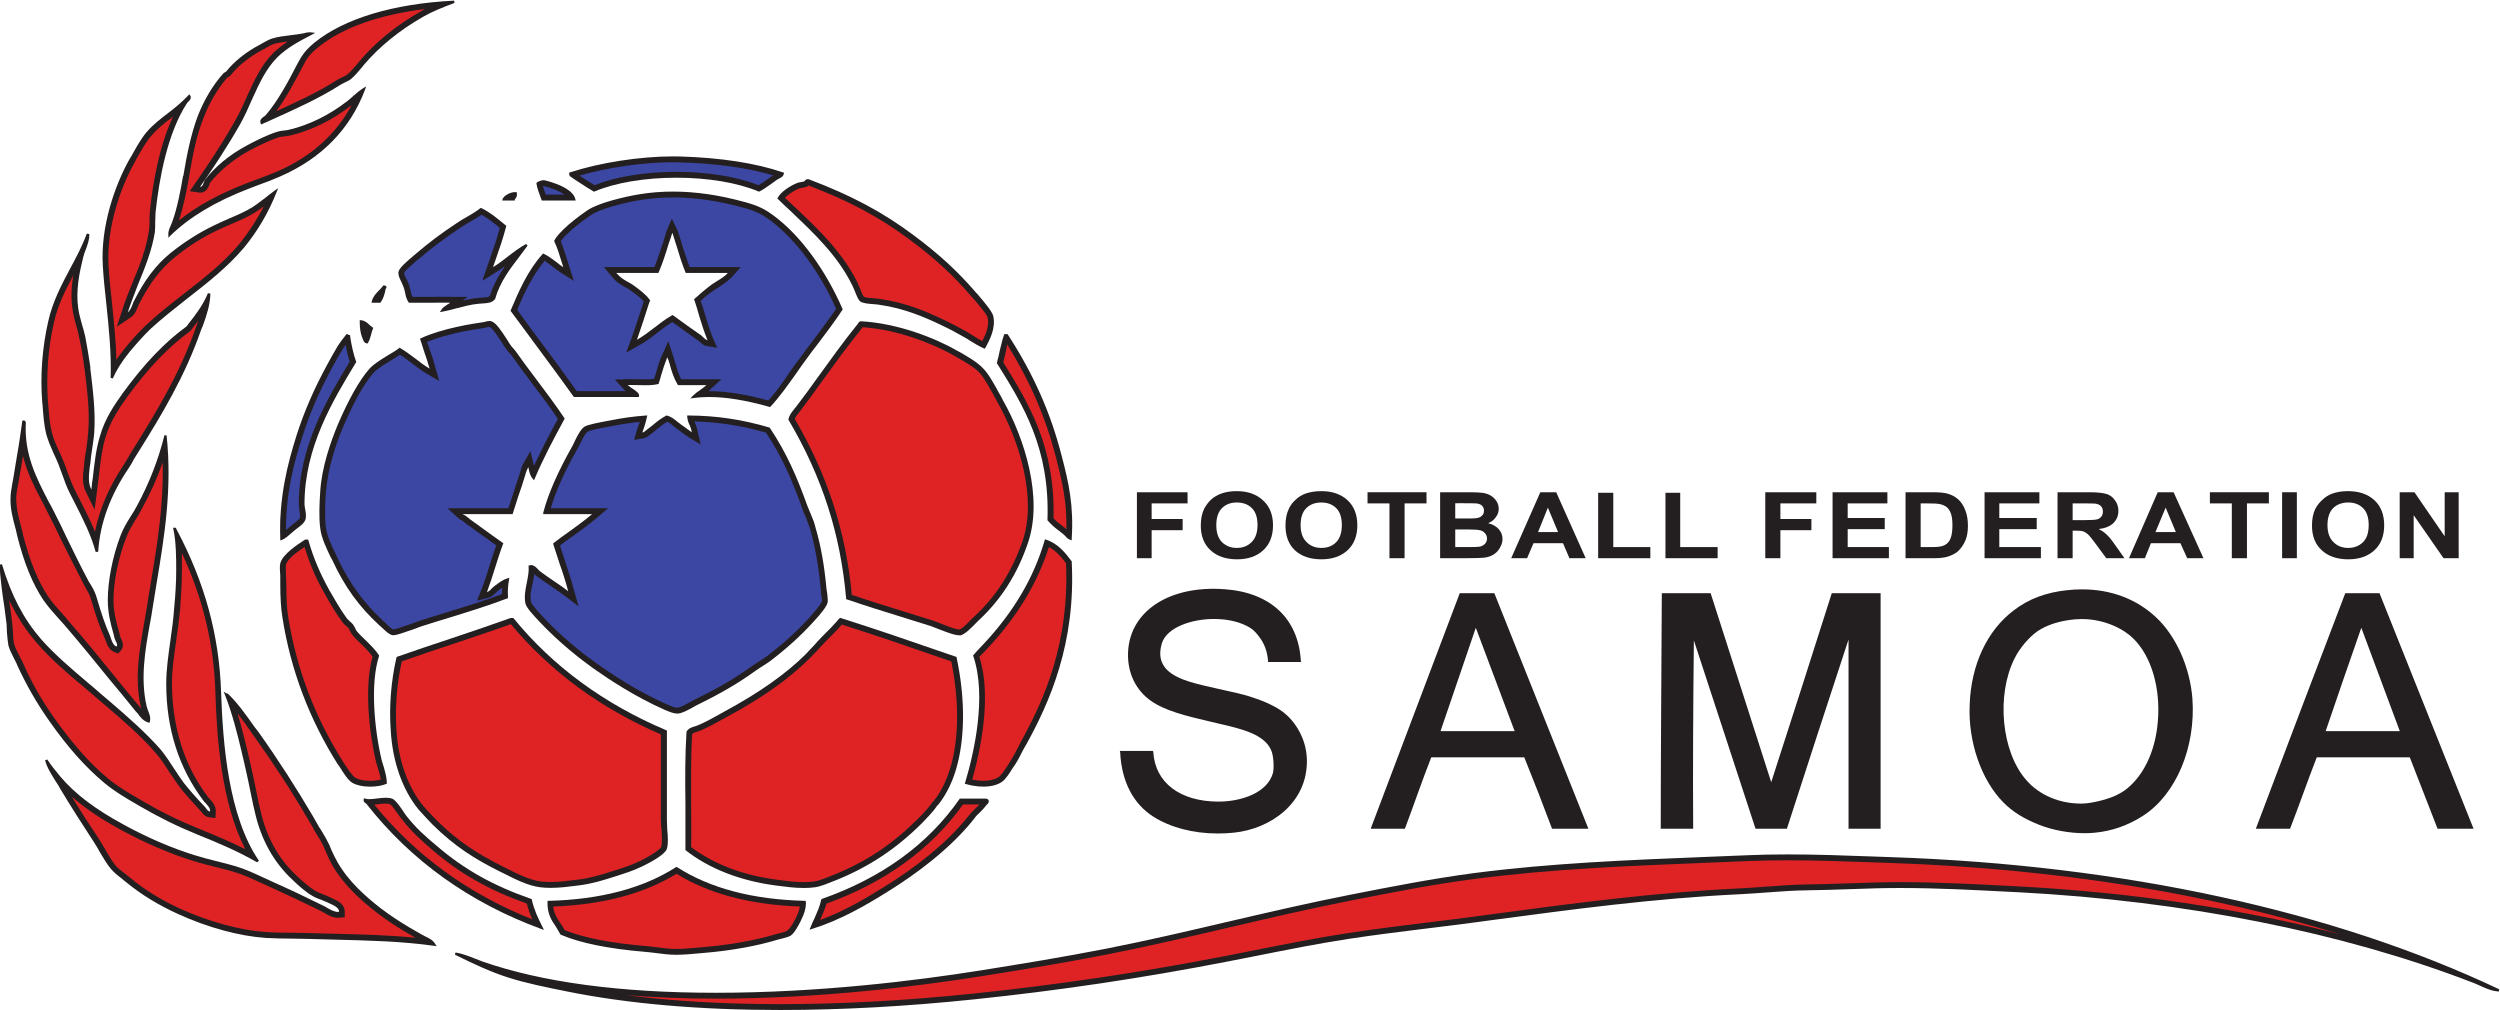 <svg xmlns="http://www.w3.org/2000/svg" height="283.46" width="701.57" version="1.1">
<defs>
<clipPath id="a" clipPathUnits="userSpaceOnUse">
<path d="m899.84 38.578h75.13v35.499h-75.13v-35.499z"/>
</clipPath>
</defs>
<g transform="translate(-712.95 -331.24)">
<g clip-path="url(#a)" transform="matrix(10 0 0 -10 -8285.6 1072.2)">
<g fill="#231f20" transform="scale(1.061 -.943)">
<path d="m878.19-61.963v-1.963h1.34v0.332h-0.95v0.465h0.82v0.332h-0.82v0.834z"/>
<path d="m879.88-62.933q0-0.299 0.09-0.503 0.07-0.15 0.18-0.269 0.12-0.119 0.26-0.177 0.18-0.077 0.42-0.077 0.43 0 0.69 0.269 0.27 0.269 0.27 0.748 0 0.475-0.26 0.744-0.26 0.268-0.69 0.268-0.44 0-0.7-0.267t-0.26-0.736zm0.41-0.013q0 0.333 0.15 0.505 0.16 0.172 0.39 0.172 0.24 0 0.39-0.17 0.16-0.171 0.16-0.512 0-0.338-0.15-0.504t-0.4-0.166q-0.24 0-0.39 0.168t-0.15 0.507z"/>
<path d="m882.12-62.933q0-0.299 0.09-0.503 0.06-0.15 0.18-0.269 0.11-0.119 0.25-0.177 0.19-0.077 0.43-0.077 0.43 0 0.69 0.269t0.26 0.748q0 0.475-0.26 0.744-0.26 0.268-0.69 0.268-0.44 0-0.7-0.267-0.25-0.267-0.25-0.736zm0.4-0.013q0 0.333 0.16 0.505 0.15 0.172 0.39 0.172t0.39-0.17q0.15-0.171 0.15-0.512 0-0.338-0.15-0.504t-0.39-0.166q-0.25 0-0.4 0.168t-0.15 0.507z"/>
<path d="m884.87-61.963v-1.631h-0.58v-0.332h1.56v0.332h-0.58v1.631z"/>
<path d="m886.21-63.926h0.79q0.23 0 0.34 0.019 0.12 0.02 0.21 0.081 0.09 0.062 0.15 0.164 0.06 0.103 0.06 0.23 0 0.138-0.08 0.253-0.07 0.115-0.2 0.173 0.18 0.052 0.28 0.178t0.1 0.296q0 0.134-0.07 0.26-0.06 0.127-0.17 0.202-0.11 0.076-0.26 0.093-0.1 0.011-0.48 0.014h-0.67zm0.4 0.327v0.454h0.26q0.23 0 0.28-0.007 0.11-0.012 0.16-0.07 0.06-0.059 0.06-0.154 0-0.091-0.05-0.148t-0.15-0.069q-0.06-0.006-0.34-0.006zm0 0.78v0.525h0.36q0.22 0 0.28-0.012 0.08-0.016 0.14-0.078 0.06-0.063 0.06-0.167 0-0.088-0.05-0.15-0.04-0.062-0.12-0.09t-0.35-0.028z"/>
<path d="m890.06-61.963h-0.43l-0.17-0.446h-0.78l-0.17 0.446h-0.42l0.77-1.963h0.42zm-0.73-0.777-0.27-0.728-0.26 0.728z"/>
<path d="m890.39-61.963v-1.947h0.4v1.616h0.98v0.331z"/>
<path d="m892.17-61.963v-1.947h0.39v1.616h0.99v0.331z"/>
<path d="m894.81-61.963v-1.963h1.35v0.332h-0.95v0.465h0.82v0.332h-0.82v0.834z"/>
<path d="m896.59-61.963v-1.963h1.45v0.332h-1.05v0.435h0.98v0.331h-0.98v0.534h1.09v0.331z"/>
<path d="m898.52-63.926h0.73q0.24 0 0.37 0.038 0.17 0.05 0.3 0.18 0.12 0.13 0.18 0.318 0.07 0.188 0.07 0.464 0 0.242-0.06 0.418-0.08 0.214-0.21 0.346-0.11 0.101-0.28 0.157-0.13 0.042-0.35 0.042h-0.75zm0.4 0.332v1.3h0.29q0.17 0 0.24-0.019 0.1-0.024 0.16-0.081 0.07-0.058 0.11-0.19t0.04-0.359q0-0.228-0.04-0.35t-0.11-0.19q-0.08-0.068-0.19-0.092-0.08-0.019-0.32-0.019z"/>
<path d="m900.61-61.963v-1.963h1.45v0.332h-1.06v0.435h0.99v0.331h-0.99v0.534h1.1v0.331z"/>
<path d="m902.54-61.963v-1.963h0.84q0.31 0 0.46 0.053 0.14 0.053 0.22 0.188 0.09 0.135 0.09 0.309 0 0.221-0.13 0.365t-0.39 0.181q0.13 0.075 0.21 0.165 0.09 0.09 0.23 0.319l0.24 0.383h-0.48l-0.28-0.427q-0.15-0.229-0.21-0.289-0.06-0.059-0.12-0.082-0.06-0.022-0.2-0.022h-0.08v0.82zm0.4-1.133h0.29q0.29 0 0.36-0.024t0.11-0.083 0.04-0.147q0-0.099-0.05-0.16t-0.15-0.077q-0.05-0.007-0.29-0.007h-0.31z"/>
<path d="m906.4-61.963h-0.43l-0.18-0.446h-0.78l-0.16 0.446h-0.42l0.76-1.963h0.42zm-0.73-0.777-0.27-0.728-0.27 0.728z"/>
<path d="m907.15-61.963v-1.631h-0.58v-0.332h1.56v0.332h-0.58v1.631z"/>
<path d="m908.48-61.963v-1.963h0.39v1.963z"/>
<path d="m909.27-62.933q0-0.299 0.09-0.503 0.07-0.15 0.19-0.269 0.11-0.119 0.25-0.177 0.18-0.077 0.42-0.077 0.44 0 0.7 0.269t0.26 0.748q0 0.475-0.26 0.744-0.26 0.268-0.69 0.268-0.44 0-0.7-0.267t-0.26-0.736zm0.41-0.013q0 0.333 0.16 0.505 0.15 0.172 0.39 0.172 0.23 0 0.39-0.17 0.15-0.171 0.15-0.512 0-0.338-0.15-0.504t-0.39-0.166q-0.25 0-0.4 0.168t-0.15 0.507z"/>
<path d="m911.59-61.963v-1.963h0.39l0.8 1.311v-1.311h0.37v1.963h-0.4l-0.79-1.28v1.28z"/>
</g>
<g fill="#3c46a3" fill-rule="evenodd">
<path d="m916.12 69.109c0.26-0.373 0.77-0.203 1.11-0.075 1.27 0.305 2.61 0.24 3.85-0.173 0.44-0.048 0.79 0.579 0.13 0.469-0.88 0.222-1.8 0.279-2.7 0.262-0.65-0.016-1.28-0.116-1.92-0.222-0.1-0.151-0.58 0.031-0.47-0.261z"/>
<path d="m915.08 68.716c0.1-0.2 0.59-0.29 0.7-0.108-0.03 0.201-0.39 0.257-0.53 0.33-0.14 0.053-0.29-0.11-0.17-0.222z"/>
<path d="m919.86 66.021c-0.44-0.165-0.43-0.664-0.22-0.997 0.13-0.17 0.29-0.785-0.1-0.473-0.32 0.153-0.61 0.661-1 0.48-0.3-0.177-0.51-0.523-0.87-0.578-0.14 0.339 0.31 0.77 0.28 1.164-0.15 0.434-0.77 0.461-0.93 0.887 0.34 0.11 0.83-0.11 1.24 0.049 0.17 0.259 0.17 1.03 0.51 1.095 0.22-0.314 0.11-0.84 0.39-1.117 0.33-0.233 0.76 0.148 1.13 0.011 0.28-0.181-0.31-0.426-0.43-0.521zm3.5-0.583c-0.43 1.072-1.13 2.085-2.12 2.701-0.48 0.259-1.03 0.297-1.55 0.419-1.03 0.157-2.1-0.004-3.09-0.342-0.4-0.212-0.83-0.467-1.04-0.898-0.05-0.248 0.4-0.721 0.09-0.806-0.27 0.302-0.74 0.418-0.84-0.088-0.22-0.28-0.3-0.622-0.49-0.916-0.06-0.365 0.43-0.592 0.56-0.934 0.38-0.504 0.76-1 1.12-1.516 0.49 0.061 0.99-0.119 1.48 0.034 0.21 0.13-0.47 0.292-0.04 0.276 0.3 0.071 0.85-0.193 0.9 0.234 0.08 0.177 0.11 0.633 0.28 0.614 0.18-0.291 0.08-0.958 0.61-0.849 0.18-0.009 0.65 0.024 0.65-0.02-0.54-0.28-0.09-0.442 0.31-0.316 0.45-0.044 0.89-0.131 1.32-0.267 0.18 0.396 0.51 0.698 0.74 1.069 0.28 0.631 0.95 1 1.11 1.605z"/>
<path d="m911.23 66.172c0.08-0.139 0.08-0.353 0.14-0.465h1.26c0.01-0.083 0.18-0.281 0.19-0.105 0.14 0.013 0.3 0.044 0.45 0.056 0.13 0.04 0.34-0.017 0.39 0.137 0.08 0.142 0.11 0.303 0.21 0.437 0.04 0.133 0.19 0.236 0.18 0.385-0.04 0.076-0.17 0.091-0.17 0.01-0.09-0.046-0.24-0.282-0.31-0.118 0.01 0.151 0.1 0.282 0.13 0.43 0.06 0.118 0.07 0.256 0.13 0.376 0.04 0.137 0.11 0.275 0.11 0.419-0.08 0.102-0.22 0.165-0.32 0.249-0.1 0.078-0.24 0.217-0.36 0.105-0.15-0.1-0.3-0.206-0.46-0.291-0.18-0.104-0.34-0.234-0.5-0.345-0.14-0.108-0.29-0.181-0.4-0.31-0.15-0.097-0.28-0.206-0.41-0.323-0.11-0.103-0.23-0.2-0.33-0.317-0.04-0.112 0.04-0.223 0.07-0.33z"/>
<path d="m913.53 64.977c-0.48-0.09-0.98-0.139-1.44-0.32-0.52-0.092-0.14-0.561-0.09-0.862-0.04-0.472-0.54 0.267-0.75 0.333-0.43 0.167-0.78-0.334-1.07-0.579-0.78-1.12-1.26-2.465-1.26-3.837 0.02-0.882 0.47-1.688 0.98-2.383 0.29-0.313 0.53-0.73 0.92-0.91 0.41-0.026 0.78 0.207 1.17 0.296 0.58 0.196 1.16 0.383 1.75 0.54 0.32-0.002 0.44 0.613 0.03 0.3-0.14-0.167-0.49-0.262-0.31 0.08 0.09 0.4 0.41 0.908 0.32 1.257-0.34 0.255-0.76 0.483-1.04 0.787 0.29 0.249 0.84 0.023 1.24 0.094 0.39-0.06 0.27 0.565 0.47 0.818 0.05 0.263 0.06 0.69 0.39 0.367 0.2 0.438 0.49 0.893 0.72 1.312-0.06 0.436-0.49 0.719-0.7 1.096-0.39 0.521-0.76 1.064-1.19 1.563-0.04 0.031-0.09 0.053-0.14 0.048z"/>
<path d="m908.98 62.582c0.18 0.504 0.58 0.8 0.72 1.316 0.16 0.429-0.16 0.875-0.41 0.225-0.76-1.304-1.3-2.771-1.43-4.283-0.39-0.51 0.2-1.04 0.44-0.287 0.07 0.426-0.02 0.868 0.1 1.294 0.11 0.602 0.32 1.183 0.58 1.735z"/>
<path d="m922.94 57.591c-0.11 1.207-0.48 2.383-1.01 3.468-0.18 0.281-0.28 0.606-0.48 0.871-0.35 0.229-0.8 0.263-1.21 0.318-0.29 0.005-0.76 0.201-0.97 0.021 0.01-0.204 0.31-0.691-0.04-0.377-0.31 0.186-0.67 0.699-0.97 0.234-0.18-0.116-0.67-0.566-0.45-0.112 0.28 0.557-0.51 0.223-0.78 0.212-0.45-0.069-0.87-0.141-1-0.632-0.32-0.498-0.52-1.057-0.75-1.598-0.14-0.435 0.59-0.142 0.84-0.212 0.36 0.076 0.67-0.104 0.24-0.335-0.3-0.206-0.61-0.412-0.87-0.657 0.15-0.33 0.2-0.712 0.37-1.039 0.17-0.297 0.05-0.545-0.23-0.247-0.29 0.145-0.53 0.566-0.86 0.492-0.12-0.433-0.12-0.996 0.3-1.296 0.27-0.214 0.46-0.515 0.75-0.704 0.49-0.433 1.03-0.802 1.6-1.131 0.39-0.241 0.82-0.432 1.23-0.649 0.44-0.087 0.81 0.245 1.18 0.412 0.42 0.224 0.84 0.459 1.21 0.75 0.63 0.395 1.18 0.903 1.67 1.451 0.21 0.215 0.34 0.452 0.23 0.76z"/>
</g>
<g fill="#df2325" fill-rule="evenodd">
<path d="m908.02 71.83c-0.08-0.311-0.57-0.605-0.41-0.912 0.26-0.056 0.45 0.214 0.69 0.281 0.68 0.292 1.37 0.646 1.85 1.24 0.51 0.568 1.14 1.041 1.81 1.4-0.07 0.295-0.47 0.002-0.68 0.032-0.98-0.173-2-0.5-2.74-1.199-0.24-0.236-0.36-0.551-0.52-0.842z"/>
<path d="m904.79 67.837c0.41 0.041 0.64 0.433 1 0.559 0.62 0.364 1.3 0.578 1.97 0.821 0.85 0.431 1.64 1.075 2.09 1.933 0.19 0.274-0.33 0.081-0.38-0.056-0.32-0.262-0.7-0.434-1.08-0.576-0.31-0.126-0.65-0.128-0.94-0.273-0.55-0.228-1.09-0.513-1.53-0.916-0.12-0.156-0.35-0.583-0.52-0.523 0.12 0.404 0.51 0.722 0.7 1.091 0.37 0.559 0.7 1.148 0.91 1.783 0.21 0.437 0.53 0.824 0.92 1.116 0.17 0.332-0.38 0.183-0.53 0.094-0.98-0.419-1.71-1.327-2.03-2.332-0.24-0.706-0.26-1.46-0.47-2.172-0.04-0.181-0.09-0.363-0.11-0.549z"/>
<path d="m902.82 66.626c0.04-0.668 0.17-1.329 0.16-1.999 0.1-0.237-0.03-0.453 0.15-0.815 0.12 0.403 0.54 0.647 0.79 0.97 0.48 0.471 1 0.895 1.54 1.293 0.67 0.497 1.26 1.11 1.69 1.828 0.08 0.122 0.37 0.551 0.04 0.499-0.47-0.414-1.11-0.521-1.63-0.853-0.45-0.253-0.87-0.553-1.23-0.91-0.27-0.308-0.48-0.663-0.66-1.029 0-0.138-0.24-0.478-0.3-0.262 0.27 0.76 0.64 1.5 0.76 2.305 0.04 0.385 0.05 0.77 0.12 1.151 0.11 0.664 0.24 1.338 0.54 1.945 0.06 0.286-0.25 0.213-0.29 0.01-0.32-0.217-0.58-0.505-0.77-0.836-0.45-0.733-0.78-1.545-0.87-2.404-0.04-0.289-0.1-0.613-0.04-0.893z"/>
<path d="m921.88 68.436c0.42-0.348 0.78-0.757 1.17-1.135 0.2-0.305 0.48-0.546 0.65-0.878 0.25-0.208 0.16-0.714 0.54-0.753 0.54 0 1.06-0.182 1.56-0.375 0.52-0.242 1.06-0.464 1.52-0.801 0.39 0.026 0.37 0.719 0.16 0.96-0.61 0.774-1.33 1.467-2.14 2.036-0.5 0.328-0.99 0.673-1.54 0.92-0.38 0.203-0.78 0.374-1.19 0.519-0.19 0.031-0.94-0.232-0.73-0.493z"/>
<path d="m901.09 63.265c-0.02-0.768 0.15-1.53 0.47-2.225 0.23-0.637 0.58-1.224 0.84-1.837 0.37-0.275 0.25 0.524 0.44 0.724 0.31 0.848 0.93 1.528 1.34 2.324 0.56 0.938 1.06 1.915 1.39 2.963-0.36 0.035-0.51-0.513-0.85-0.641-0.56-0.537-1.09-1.119-1.53-1.762-0.29-0.465-0.56-0.969-0.6-1.53-0.15-0.274 0.08-0.949-0.23-0.977-0.15 0.421 0.01 0.881 0.03 1.314 0.12 1.293-0.11 2.583-0.39 3.84-0.19 0.361 0.2 0.867-0.05 1.129-0.24-0.308-0.37-0.736-0.55-1.093-0.18-0.405-0.17-0.849-0.28-1.268-0.03-0.32-0.03-0.642-0.03-0.961z"/>
<path d="m927.55 63.421c-0.23 0.501-0.81 0.686-1.26 0.941-0.64 0.312-1.49 0.513-2.2 0.602-0.47-0.261-0.63-0.913-1.06-1.325-0.28-0.428-0.67-0.791-0.9-1.247 0.11-0.507 0.49-0.934 0.66-1.44 0.49-1.09 0.8-2.263 0.89-3.452 0.29-0.43 0.93-0.323 1.36-0.576 0.53-0.161 1.06-0.334 1.59-0.509 0.27-0.329 0.23-0.036 0.38 0.156 0.48 0.289 0.78 0.811 1.1 1.262 0.41 0.652 0.7 1.405 0.63 2.19-0.05 1.211-0.48 2.418-1.19 3.398z"/>
<path d="m928.01 63.806c0.53-0.793 0.96-1.659 1.19-2.584 0.1-0.392 0.13-0.794 0.16-1.195-0.07-0.255 0.01-0.565 0.21-0.742 0.16-0.132 0.36 0.024 0.29 0.214-0.04 0.617-0.15 1.229-0.31 1.827-0.25 0.966-0.65 1.891-1.15 2.759-0.01 0.196-0.21 0.557-0.33 0.332-0.06-0.125-0.15-0.5-0.06-0.611z"/>
<path d="m900.23 60.059c0.11-1.36 0.66-2.694 1.63-3.659 0.61-0.731 1.23-1.453 1.82-2.19 0.47-0.483-0.01 0.72 0.13 1.037 0.07 0.999 0.33 1.974 0.44 2.969 0.19 0.996 0.29 2.007 0.28 3.022-0.37 0.124-0.31-0.757-0.57-0.99-0.28-0.589-0.71-1.107-0.83-1.761-0.2-0.732-0.28-1.556 0.03-2.264 0.14-1.001-0.46 0.355-0.52 0.605-0.15 0.63-0.46 1.196-0.77 1.763-0.37 0.735-0.77 1.464-1.12 2.208-0.02 0.509-0.42 0.916-0.39 0.18-0.05-0.304-0.13-0.617-0.13-0.92z"/>
<path d="m927.42 52.115c0.66-0.037 0.87 0.71 1.17 1.155 0.83 1.533 1.35 3.278 1.26 5.033-0.21 0.25-0.67 0.858-0.71 0.212-0.37-1.025-1.03-1.982-1.8-2.748-0.06-0.484 0.21-0.924 0.11-1.417-0.01-0.726-0.22-1.425-0.35-2.131 0.03-0.153 0.22-0.047 0.32-0.104z"/>
<path d="m909.75 52.228c0.28-0.072 0.59-0.157 0.88-0.046-0.19 0.437-0.21 0.916-0.32 1.372-0.13 0.675-0.09 1.37 0.04 2.041-0.02 0.341-0.37 0.515-0.56 0.748-0.32 0.415-0.63 0.842-0.87 1.308-0.22 0.351-0.31 0.763-0.51 1.125-0.31-0.052-0.54-0.341-0.61-0.636 0.02-0.321-0.06-0.661 0.06-0.969 0.01-0.512 0.15-1.009 0.25-1.508 0.21-0.649 0.41-1.304 0.72-1.909 0.17-0.356 0.36-0.697 0.58-1.021 0.1-0.175 0.18-0.373 0.34-0.505z"/>
<path d="m915.79 49.314c0.91 0.099 1.81 0.403 2.6 0.873 0.14 0.247 0.05 0.548 0.07 0.822v2.526c-0.78 0.289-1.47 0.77-2.18 1.198-0.59 0.437-1.14 0.921-1.64 1.45-0.2 0.277-0.46 0.617-0.83 0.324-0.78-0.268-1.56-0.527-2.34-0.793-0.6-0.041-0.46-0.736-0.55-1.145-0.06-0.929 0.05-1.897 0.47-2.735 0.55-0.773 1.27-1.418 2.09-1.882 0.41-0.258 0.87-0.429 1.33-0.604 0.31-0.086 0.65-0.065 0.98-0.034z"/>
<path d="m922.85 49.322c1.31 0.384 2.49 1.238 3.31 2.337 0.75 0.967 0.64 2.689 0.48 3.879-0.88 0.428-2.44 0.862-3.18 1.105-1.02-1.193-2.76-2.51-4.19-3.067-0.22-0.65-0.05-2.541-0.08-3.304 0.84-0.662 2.82-1.076 3.66-0.95z"/>
<path d="m914.76 48.542c0 0.235-0.25 0.34-0.44 0.395-0.68 0.244-1.32 0.611-1.9 1.035-0.59 0.425-1.1 0.95-1.52 1.543-0.14 0.132-0.38 0.155-0.54 0.036-0.12-0.224 0.23-0.359 0.32-0.536 1.14-1.236 2.57-2.178 4.13-2.804 0.1 0.098-0.01 0.233-0.05 0.331z"/>
<path d="m926.21 50.81c-0.78-0.791-1.72-1.43-2.75-1.836-0.43 0.119-1.06-1.188-0.28-0.626 1.51 0.638 2.89 1.605 3.95 2.857 0.47 0.234 0.18 0.564-0.17 0.416-0.33-0.127-0.49-0.578-0.75-0.811z"/>
<path d="m916.19 47.768c0.65-0.146 1.3-0.289 1.97-0.31 0.95-0.047 1.9 0.009 2.84 0.198 0.27 0.08 0.56 0.119 0.84 0.218 0.26 0.1 0.38 0.362 0.48 0.599 0.15 0.263-0.16 0.319-0.35 0.269-0.8 0.034-1.61 0.187-2.35 0.507-0.3 0.055-0.51 0.375-0.84 0.346-0.31-0.12-0.57-0.343-0.9-0.415-0.7-0.28-1.47-0.419-2.23-0.443-0.18 0.036-0.4 0.002-0.3-0.236 0.1-0.265 0.23-0.564 0.53-0.644 0.1-0.037 0.21-0.061 0.31-0.089z"/>
<path d="m901.8 53.248c0.76-1.016 1.85-1.736 3-2.243 0.5-0.241 1.04-0.413 1.54-0.654 0.14-0.125 0.73-0.403 0.45 0.017-0.6 1.253-0.7 2.67-0.79 4.036-0.02 0.668-0.03 1.342-0.21 1.992-0.14 0.632-0.33 1.255-0.6 1.844 0.06 0.369-0.49 0.689-0.32 0.129 0.02-0.677-0.07-1.353-0.14-2.026-0.13-0.981-0.23-1.999 0.07-2.963 0.14-0.687 0.56-1.268 0.94-1.854 0.28-0.438-0.1-0.264-0.49 0.21-0.48 0.577-0.8 1.279-1.4 1.752-0.84 0.834-1.78 1.549-2.64 2.355-0.41 0.439-0.78 0.931-1.02 1.484-0.39 0.029-0.01-0.609-0.07-0.845 0.03-0.804 0.5-1.506 0.89-2.186 0.26-0.353 0.48-0.738 0.79-1.048z"/>
<path d="m911.48 47.902c-0.89 0.54-1.78 1.184-2.29 2.115-0.64 1.271-1.41 2.472-2.23 3.634-0.13 0.119-0.42 0.715-0.53 0.402 0.26-0.915 0.44-1.848 0.64-2.776 0.24-1.118 1.05-2.127 2.14-2.502 0.24-0.076 0.31-0.468-0.04-0.293-0.51 0.23-0.98 0.537-1.51 0.732-0.67 0.353-1.4 0.578-2.13 0.753-1.3 0.427-2.6 0.966-3.64 1.872-0.4-0.014 0.21-0.544 0.26-0.755 0.43-0.621 0.76-1.348 1.4-1.781 0.53-0.429 1.15-0.727 1.78-0.981 0.69-0.248 1.4-0.44 2.13-0.473 0.82-0.042 1.65-0.029 2.47-0.079 0.57-0.012 1.14-0.078 1.7-0.051 0.14 0.089-0.06 0.207-0.15 0.183z"/>
<path d="m962.1 48.849c-3.09 0.717-6.39 0.995-9.6 1.142-4.3 0.089-8.65-0.055-12.9-0.726-1.46-0.285-2.98-0.574-4.47-0.919-1.46-0.395-2.96-0.678-4.46-1.001-4.75-0.889-9.64-1.548-14.48-0.947 1.08-0.611 3.45-0.481 4.97-0.575 4.39-0.033 8.81 0.553 13.03 1.363 2.62 0.565 5.29 0.893 7.95 1.227 4.64 0.69 9.5 0.982 14.22 0.722 3.27-0.147 6.54-0.64 9.68-1.487 0.13 0.38-3.25 1.077-3.94 1.201z"/>
</g>
<g fill="#231f20">
<g>
 <path d="m918.84 49.575c0.9-0.559 2.07-0.868 3.46-0.919-0.01-0.098-0.06-0.211-0.12-0.342-0.12-0.233-0.2-0.313-0.24-0.34-0.02-0.018-0.12-0.042-0.18-0.058-0.06-0.014-0.1-0.025-0.14-0.038-0.55-0.166-1.27-0.296-1.98-0.356l-0.17-0.016c-0.22-0.019-0.44-0.04-0.63-0.04h-0.03c-0.17 0.002-0.35 0.025-0.52 0.047-0.11 0.014-0.22 0.027-0.33 0.036-0.98 0.083-1.73 0.232-2.26 0.446-0.03 0.063-0.07 0.121-0.11 0.178-0.1 0.15-0.19 0.283-0.21 0.483 1.39 0.051 2.55 0.359 3.46 0.919m-3.26-1.698 0.01-0.011 0.01-0.004c0.54-0.231 1.33-0.391 2.35-0.477 0.1-0.008 0.21-0.022 0.32-0.035 0.18-0.023 0.36-0.047 0.54-0.048h0.03c0.19 0 0.42 0.02 0.64 0.041l0.17 0.015c0.72 0.061 1.46 0.194 2.01 0.363 0.04 0.013 0.09 0.024 0.14 0.035 0.09 0.024 0.18 0.047 0.24 0.081 0.11 0.074 0.21 0.265 0.28 0.402 0.11 0.214 0.16 0.393 0.15 0.547l-0.01 0.029-0.02 0.001c-1.46 0.036-2.66 0.353-3.58 0.942l-0.02 0.011-0.02-0.011c-0.92-0.589-2.12-0.906-3.57-0.942l-0.03-0.001v-0.031c-0.01-0.325 0.11-0.516 0.24-0.701 0.04-0.066 0.08-0.134 0.12-0.206"/>
 <path d="m914.04 49.742-0.1 0.05c-0.66 0.332-1.22 0.678-1.83 1.284-0.13 0.134-0.27 0.276-0.38 0.409-0.43 0.524-0.7 1.279-0.75 2.125-0.04 0.626 0.01 1.307 0.15 1.925 0.46 0.164 0.94 0.325 1.41 0.48 0.54 0.182 1.11 0.37 1.65 0.566 1.1-1.32 2.51-2.361 4.21-3.094v-2.392c0-0.097 0.01-0.204 0.02-0.298 0.01-0.186 0.02-0.362-0.01-0.471-0.02-0.042-0.17-0.181-0.6-0.394-0.24-0.117-0.49-0.196-0.71-0.266l-0.11-0.033c-0.26-0.084-0.57-0.177-0.89-0.218l-0.08-0.009c-0.22-0.029-0.47-0.061-0.71-0.061-0.1 0-0.19 0.005-0.27 0.014-0.32 0.037-0.66 0.213-1 0.383m2-0.5 0.08 0.01c0.34 0.043 0.65 0.138 0.92 0.224l0.1 0.033c0.23 0.071 0.49 0.153 0.74 0.275 0.24 0.116 0.64 0.334 0.69 0.493 0.04 0.139 0.03 0.33 0.01 0.532 0 0.096-0.01 0.195-0.01 0.286v2.5l-0.02 0.009c-1.74 0.735-3.18 1.791-4.28 3.138l-0.01 0.012-0.08-0.002c-0.56-0.201-1.13-0.394-1.69-0.581-0.49-0.163-1-0.332-1.49-0.505l-0.01-0.006-0.01-0.018c-0.15-0.651-0.21-1.377-0.16-2.043 0.05-0.88 0.33-1.668 0.78-2.219 0.12-0.138 0.26-0.283 0.39-0.42 0.63-0.622 1.2-0.976 1.88-1.315l0.1-0.049c0.35-0.177 0.71-0.36 1.05-0.4 0.09-0.01 0.19-0.016 0.29-0.016 0.25 0 0.51 0.033 0.73 0.062"/>
 <path d="m910.45 51.525c0.08 0.01 0.16 0.02 0.23 0.02 0.05 0 0.09-0.006 0.12-0.018 0.04-0.02 0.14-0.156 0.2-0.245 0.05-0.067 0.09-0.132 0.14-0.186 0.3-0.376 0.52-0.569 0.85-0.853 0.77-0.663 1.59-1.129 2.65-1.504 0.04-0.16 0.09-0.304 0.15-0.441-1.78 0.707-3.27 1.788-4.43 3.216 0.03 0.003 0.06 0.007 0.09 0.011m-0.34 0.033c0.01-0.003 0.01-0.007 0.02-0.01 1.25-1.602 2.91-2.786 4.91-3.52l0.08-0.028-0.06 0.12c-0.11 0.222-0.22 0.452-0.28 0.726v0.018l-0.02 0.006c-1.07 0.372-1.89 0.834-2.66 1.498-0.33 0.278-0.55 0.467-0.84 0.831-0.04 0.052-0.08 0.114-0.12 0.176-0.1 0.144-0.2 0.28-0.28 0.308-0.05 0.018-0.11 0.026-0.18 0.026-0.08 0-0.17-0.011-0.25-0.021s-0.15-0.019-0.21-0.019c-0.05 0-0.08 0.005-0.11 0.014l-0.04 0.011-0.01-0.035c-0.01-0.063 0.03-0.087 0.05-0.101"/>
 <path d="m922.41 49.341c-0.25 0-0.51 0.035-0.74 0.066l-0.05 0.008c-0.93 0.123-1.74 0.437-2.37 0.908 0.01 0.387 0 0.802 0 1.204 0 0.688-0.01 1.396 0.03 1.97 0.02 0.026 0.07 0.042 0.13 0.061 0.04 0.011 0.07 0.022 0.1 0.034 0.2 0.085 0.38 0.188 0.58 0.296 0.06 0.033 0.12 0.067 0.18 0.099 0.99 0.533 1.74 1.069 2.31 1.638 0.08 0.075 0.15 0.157 0.23 0.238 0.07 0.082 0.15 0.162 0.22 0.236l0.03 0.03c0.15 0.148 0.29 0.288 0.42 0.44 0.97-0.308 1.93-0.64 2.86-0.962l0.21-0.072c0.21-1.025 0.22-2.024 0.02-2.821-0.11-0.429-0.28-0.807-0.51-1.092-0.02-0.014-0.04-0.033-0.06-0.065-0.06-0.096-0.21-0.265-0.4-0.453-0.7-0.697-1.44-1.192-2.35-1.558l-0.05-0.019c-0.18-0.074-0.36-0.149-0.5-0.168-0.09-0.012-0.19-0.018-0.29-0.018m0.85 0.033 0.05 0.019c0.93 0.375 1.69 0.881 2.41 1.595 0.09 0.093 0.32 0.327 0.42 0.478 0 0.011 0.01 0.017 0.02 0.025s0.02 0.016 0.03 0.029c0.24 0.304 0.43 0.703 0.54 1.154 0.21 0.84 0.2 1.894-0.03 2.967v0.019l-0.3 0.102c-0.96 0.332-1.95 0.675-2.95 0.99l-0.02 0.007-0.02-0.017c-0.15-0.175-0.3-0.331-0.47-0.497l-0.03-0.03c-0.07-0.076-0.15-0.157-0.22-0.239-0.08-0.08-0.15-0.16-0.22-0.235-0.56-0.557-1.31-1.084-2.28-1.609-0.06-0.033-0.12-0.067-0.18-0.1-0.19-0.106-0.37-0.207-0.57-0.289-0.02-0.01-0.05-0.019-0.08-0.028-0.09-0.027-0.19-0.059-0.24-0.153v-0.006-0.008c-0.04-0.587-0.04-1.317-0.03-2.022v-1.266-0.017l0.01-0.01c0.65-0.511 1.52-0.85 2.49-0.981l0.06-0.008c0.24-0.032 0.5-0.067 0.76-0.067 0.11 0 0.21 0.006 0.31 0.019 0.16 0.022 0.35 0.102 0.54 0.178"/>
 <path d="m923.05 48.738c1.65 0.599 2.94 1.535 3.83 2.782h0.46c-0.03-0.032-0.06-0.064-0.1-0.099-0.06-0.056-0.12-0.118-0.18-0.19-0.66-0.848-1.64-1.557-2.36-2.002-0.56-0.354-1.17-0.71-1.83-0.951 0.06 0.143 0.13 0.291 0.18 0.46m1.74 0.351c0.73 0.453 1.73 1.174 2.41 2.041 0.04 0.062 0.1 0.119 0.16 0.173 0.06 0.063 0.12 0.123 0.17 0.193 0.03 0.025 0.09 0.078 0.07 0.131 0 0.019-0.02 0.044-0.07 0.058h-0.74l-0.01-0.014c-0.88-1.264-2.17-2.206-3.86-2.801l-0.01-0.006-0.01-0.018c-0.04-0.194-0.12-0.362-0.19-0.525-0.04-0.082-0.08-0.164-0.11-0.25l-0.03-0.064 0.07 0.02c0.78 0.241 1.5 0.653 2.15 1.062"/>
 <path d="m922.26 68.799c0.03 0.013 0.07 0.019 0.1 0.025 0.04 0.006 0.08 0.013 0.12 0.028l0.04 0.014 0.02 0.026c1.15-0.437 2-0.894 2.85-1.526 0.7-0.521 1.22-0.998 1.73-1.596l0.05-0.053c0.12-0.142 0.38-0.438 0.4-0.528 0.05-0.243-0.05-0.477-0.15-0.664-0.09 0.046-0.17 0.096-0.25 0.148-0.07 0.042-0.14 0.085-0.21 0.128-0.22 0.119-0.41 0.221-0.6 0.311-0.49 0.233-1.07 0.491-1.82 0.596-0.06 0.009-0.13 0.014-0.19 0.019-0.1 0.008-0.22 0.017-0.25 0.042-0.03 0.022-0.07 0.131-0.1 0.204-0.03 0.064-0.05 0.129-0.08 0.192-0.43 0.863-1.1 1.497-1.75 2.111-0.1 0.09-0.19 0.18-0.29 0.27 0.09 0.092 0.25 0.195 0.38 0.253m-0.58-0.255-0.01-0.021 0.02-0.017c0.12-0.117 0.24-0.233 0.37-0.35 0.63-0.603 1.3-1.227 1.71-2.064 0.03-0.056 0.05-0.119 0.08-0.18 0.05-0.125 0.09-0.234 0.15-0.278 0.08-0.05 0.2-0.06 0.34-0.071 0.06-0.005 0.12-0.009 0.18-0.018 0.72-0.101 1.29-0.353 1.77-0.582 0.19-0.088 0.38-0.188 0.58-0.305 0.08-0.042 0.15-0.084 0.21-0.125 0.12-0.076 0.24-0.148 0.38-0.211l0.03-0.012 0.03 0.047c0.11 0.208 0.28 0.522 0.21 0.865-0.03 0.131-0.25 0.392-0.43 0.603l-0.05 0.053c-0.52 0.607-1.05 1.091-1.76 1.62-0.87 0.649-1.75 1.117-2.93 1.564-0.01 0.004-0.02 0.006-0.04 0.006-0.04 0-0.07-0.03-0.08-0.049-0.01-0.005-0.02-0.012-0.02-0.012-0.02-0.01-0.05-0.016-0.09-0.021-0.04-0.007-0.09-0.015-0.13-0.036-0.17-0.072-0.44-0.239-0.52-0.406"/>
 <path d="m918.74 69.543c0.06 0 0.12-0.001 0.18-0.003 1.02-0.027 1.92-0.153 2.63-0.365-0.05-0.032-0.1-0.067-0.15-0.104-0.08-0.061-0.17-0.122-0.26-0.173-0.59 0.239-1.43 0.376-2.3 0.376-0.88 0-1.71-0.136-2.3-0.375-0.12 0.072-0.24 0.147-0.36 0.227l-0.06 0.042c0.79 0.23 1.79 0.375 2.62 0.375m-2.85-0.419 0.01-0.008l0.08-0.056 0.11-0.071c0.14-0.094 0.28-0.182 0.42-0.265l0.02-0.008 0.01 0.007c0.58 0.245 1.41 0.386 2.3 0.386 0.88 0 1.72-0.141 2.3-0.386l0.01-0.006 0.02 0.007c0.12 0.06 0.22 0.138 0.33 0.213 0.06 0.044 0.12 0.087 0.17 0.122 0.01 0.007 0.03 0.014 0.04 0.021 0.06 0.03 0.13 0.066 0.14 0.139l0.01 0.029-0.03 0.009c-0.76 0.262-1.76 0.416-2.9 0.448-0.07 0.002-0.13 0.002-0.19 0.002-0.93 0-2.06-0.176-2.89-0.449l-0.02-0.007v-0.021c-0.01-0.066 0.03-0.09 0.06-0.106"/>
 <path d="m927.88 52.29c-0.11-0.07-0.25-0.105-0.43-0.105-0.11 0-0.22 0.015-0.31 0.034 0.24 0.865 0.55 2.334 0.2 3.444 0.05 0.057 0.11 0.112 0.16 0.165 0.03 0.035 0.07 0.071 0.1 0.107 0.82 0.886 1.37 1.806 1.69 2.809 0.2-0.106 0.35-0.281 0.48-0.455 0.1-2.234-0.62-3.851-1.27-5.014-0.03-0.055-0.06-0.116-0.09-0.18-0.06-0.118-0.13-0.253-0.21-0.369l-0.05-0.086c-0.09-0.138-0.19-0.294-0.27-0.35m0.4 0.262 0.06 0.085c0.08 0.122 0.15 0.261 0.21 0.383 0.03 0.062 0.07 0.121 0.1 0.176 0.66 1.19 1.4 2.85 1.28 5.142v0.01l-0.01 0.008c-0.17 0.227-0.37 0.484-0.71 0.596l-0.03 0.011-0.01-0.033c-0.3-1.032-0.85-1.976-1.69-2.883-0.03-0.036-0.07-0.07-0.1-0.105-0.07-0.072-0.14-0.148-0.21-0.232l-0.01-0.013 0.01-0.017c0.38-1.132 0.02-2.707-0.23-3.545l-0.01-0.032 0.03-0.009c0.12-0.034 0.3-0.073 0.49-0.073 0.21 0 0.39 0.044 0.52 0.133 0.11 0.075 0.21 0.239 0.31 0.398"/>
 <path d="m908.24 59.952c0-0.06 0.01-0.122 0.02-0.181 0.01-0.076 0.02-0.153 0.01-0.202-0.01-0.046-0.11-0.119-0.18-0.172-0.03-0.024-0.06-0.046-0.08-0.068-0.03-0.023-0.06-0.045-0.08-0.068-0.02-0.013-0.03-0.026-0.05-0.039 0 1.036 0.22 1.883 0.45 2.584 0.21 0.682 0.49 1.312 0.85 1.982 0.09 0.165 0.19 0.342 0.3 0.522 0.02 0.034 0.05 0.069 0.08 0.107 0.02-0.164 0.06-0.319 0.11-0.467-0.64-1.064-1.43-2.383-1.43-3.998m1.44 4.711v0.029h-0.03l-0.01 0.006c-0.01 0.007-0.02 0.016-0.04 0.02l-0.02 0.005-0.01-0.016c-0.09-0.112-0.17-0.216-0.23-0.309-0.11-0.184-0.21-0.364-0.3-0.531-0.37-0.68-0.65-1.319-0.87-2.011-0.24-0.768-0.49-1.71-0.45-2.88v-0.047l0.05 0.017c0.09 0.036 0.17 0.109 0.26 0.187 0.03 0.023 0.05 0.046 0.08 0.069 0.03 0.021 0.05 0.043 0.08 0.064 0.11 0.079 0.21 0.16 0.24 0.259 0.02 0.084 0.01 0.179-0.01 0.272-0.01 0.055-0.02 0.108-0.02 0.155 0 1.595 0.8 2.91 1.44 3.965l0.01 0.014v0.014c-0.08 0.22-0.13 0.461-0.17 0.718"/>
 <path d="m909.99 65.109-0.04 0.004v-0.037c0-0.192 0.02-0.312 0.06-0.428l0.01-0.019c0.02-0.066 0.05-0.165 0.13-0.17l0.02-0.002 0.01 0.016c0.04 0.066 0.07 0.152 0.09 0.235 0.01 0.055 0.03 0.112 0.05 0.16l0.01 0.026-0.02 0.015c-0.03 0.02-0.06 0.046-0.09 0.073-0.06 0.056-0.12 0.114-0.23 0.127"/>
 <path d="m910.54 65.615c0.07 0.097 0.11 0.223 0.14 0.383 0.02 0.009 0.02 0.024 0.02 0.039 0 0.023-0.02 0.048-0.06 0.048-0.01 0-0.01 0-0.02-0.001l-0.02-0.003v-0.012c-0.04-0.054-0.08-0.097-0.13-0.143-0.07-0.077-0.15-0.156-0.18-0.285l-0.01-0.04h0.25l0.01 0.014z"/>
 <path d="m910.33 63.625c0.11 0.121 0.31 0.242 0.5 0.359 0.09 0.053 0.17 0.105 0.25 0.156 0.12-0.074 0.23-0.16 0.34-0.244 0.13-0.098 0.26-0.2 0.41-0.288l0.35-0.204-0.11 0.39c-0.04 0.156-0.09 0.304-0.14 0.448-0.03 0.085-0.06 0.172-0.09 0.259 0.58 0.238 1.35 0.357 1.59 0.389 0.02 0.004 0.05 0.01 0.07 0.017 0.04 0.007 0.07 0.015 0.09 0.015 0.09-0.029 0.26-0.305 0.35-0.438 0.04-0.073 0.08-0.137 0.12-0.181 0.02-0.033 0.05-0.063 0.07-0.092 0.03-0.026 0.05-0.049 0.07-0.075 0.16-0.229 0.35-0.488 0.54-0.738 0.28-0.37 0.57-0.752 0.77-1.058-0.23-0.424-0.46-0.859-0.67-1.317l-0.1 0.414-0.21-0.37c-0.04-0.075-0.06-0.156-0.08-0.228-0.01-0.022-0.02-0.045-0.02-0.067-0.06-0.17-0.12-0.359-0.18-0.55l-0.13-0.389h-1.71l0.32-0.288c0.02-0.021 0.05-0.037 0.09-0.054 0-0.003 0.01-0.006 0.01-0.009 0.02-0.013 0.04-0.03 0.06-0.047 0.03-0.021 0.05-0.042 0.08-0.062 0.17-0.127 0.37-0.266 0.56-0.401 0 0 0.17-0.126 0.25-0.182-0.07-0.188-0.13-0.383-0.19-0.573-0.07-0.226-0.14-0.461-0.23-0.676l-0.12-0.303 0.32 0.083c0.09 0.025 0.16 0.091 0.22 0.149 0.02 0.023 0.05 0.046 0.07 0.065l0.02 0.011c0.02 0.021 0.05 0.042 0.08 0.061 0-0.058-0.01-0.12-0.01-0.183-0.48-0.183-0.99-0.34-1.53-0.505-0.25-0.078-0.51-0.156-0.77-0.24-0.05-0.016-0.11-0.039-0.17-0.062-0.07-0.028-0.15-0.055-0.22-0.077-0.03-0.011-0.07-0.023-0.1-0.036-0.09-0.028-0.21-0.07-0.26-0.07-0.04 0.006-0.15 0.108-0.21 0.17-0.02 0.025-0.05 0.051-0.08 0.075-0.54 0.502-0.93 1.032-1.28 1.769l-0.04 0.09c-0.12 0.243-0.25 0.517-0.28 0.762-0.04 0.292-0.02 0.698 0 0.977 0.05 0.679 0.29 1.382 0.49 1.851 0.29 0.682 0.58 1.199 0.84 1.497m-1.49-3.337c-0.02-0.286-0.04-0.703 0-1.009 0.03-0.271 0.17-0.558 0.29-0.812l0.05-0.089c0.35-0.758 0.75-1.303 1.31-1.821 0.03-0.023 0.05-0.047 0.08-0.071 0.11-0.105 0.21-0.203 0.3-0.215 0.01-0.001 0.01-0.002 0.02-0.002 0.08 0 0.19 0.041 0.31 0.079 0.04 0.013 0.07 0.025 0.1 0.035 0.08 0.024 0.16 0.053 0.23 0.08 0.06 0.022 0.11 0.044 0.16 0.059 0.26 0.084 0.52 0.162 0.77 0.239 0.57 0.176 1.11 0.343 1.63 0.542l0.02 0.008v0.024c-0.01 0.187 0 0.353 0.03 0.494l0.01 0.051-0.05-0.013c-0.12-0.032-0.23-0.112-0.33-0.19l-0.02-0.011c-0.03-0.022-0.06-0.05-0.09-0.077-0.04-0.049-0.09-0.095-0.14-0.109 0.08 0.221 0.16 0.459 0.23 0.689 0.07 0.219 0.14 0.446 0.22 0.657l0.01 0.023-0.02 0.015c-0.11 0.078-0.22 0.159-0.34 0.242-0.19 0.135-0.38 0.273-0.55 0.399-0.03 0.018-0.05 0.038-0.07 0.057-0.03 0.019-0.05 0.037-0.07 0.054-0.01 0.007-0.03 0.015-0.04 0.023-0.03 0.011-0.04 0.02-0.05 0.029h1.4s0.11 0.343 0.16 0.504c0.07 0.191 0.13 0.379 0.18 0.549 0.01 0.023 0.02 0.047 0.02 0.071 0.02 0.067 0.05 0.136 0.08 0.195 0-0.015 0.01-0.03 0.01-0.045 0.02-0.106 0.05-0.215 0.12-0.288l0.03-0.039 0.02 0.048c0.24 0.565 0.52 1.096 0.8 1.608l0.04 0.078-0.01 0.016c-0.21 0.32-0.52 0.733-0.82 1.132-0.19 0.25-0.38 0.508-0.54 0.735-0.02 0.031-0.05 0.058-0.07 0.087-0.03 0.026-0.05 0.052-0.07 0.081-0.03 0.042-0.07 0.103-0.11 0.172-0.14 0.21-0.3 0.472-0.44 0.508-0.01 0.005-0.03 0.007-0.05 0.007-0.04 0-0.09-0.011-0.12-0.021-0.03-0.005-0.05-0.01-0.06-0.013-0.26-0.035-1.14-0.17-1.74-0.448l-0.03-0.012 0.01-0.027c0.04-0.129 0.08-0.254 0.12-0.376 0.05-0.142 0.1-0.288 0.14-0.44-0.14 0.083-0.27 0.181-0.39 0.276-0.14 0.104-0.28 0.211-0.43 0.299l-0.02 0.011-0.02-0.013c-0.08-0.064-0.19-0.129-0.31-0.199-0.2-0.123-0.41-0.25-0.53-0.391-0.27-0.31-0.57-0.843-0.87-1.54-0.2-0.482-0.46-1.203-0.5-1.905"/>
 <path d="m928.08 64.218c0.01 0.07 0.03 0.142 0.04 0.211 0.64-1.031 1.08-2.045 1.37-3.173 0.17-0.666 0.31-1.248 0.29-2.009l-0.09 0.072c-0.1 0.072-0.19 0.146-0.27 0.234 0.05 1.998-0.69 3.211-1.41 4.374 0.02 0.096 0.05 0.195 0.07 0.291m1.17-4.711v-0.012l0.01-0.01c0.1-0.119 0.21-0.209 0.33-0.296 0.04-0.033 0.08-0.065 0.12-0.098 0.02-0.015 0.03-0.031 0.05-0.048 0.03-0.036 0.07-0.078 0.13-0.097l0.04-0.014v0.043c0.06 0.918-0.08 1.568-0.28 2.322-0.31 1.214-0.79 2.296-1.51 3.407l-0.01 0.015h-0.09l-0.01-0.022c-0.05-0.139-0.08-0.294-0.12-0.445-0.02-0.112-0.05-0.229-0.08-0.336v-0.014l0.01-0.013c0.73-1.167 1.48-2.375 1.41-4.382"/>
 <path d="m915.11 68.875c0.25-0.061 0.46-0.15 0.59-0.241h-0.53c0 0.009 0 0.019-0.01 0.028-0.02 0.07-0.05 0.138-0.07 0.21 0.01 0.002 0.02 0.003 0.02 0.003m-0.1-0.271c0.01-0.037 0.03-0.074 0.04-0.113l0.01-0.022h0.95l-0.01 0.041c-0.07 0.31-0.67 0.481-0.86 0.526-0.01 0.002-0.02 0.003-0.03 0.003-0.06 0-0.13-0.026-0.19-0.064l-0.01-0.012v-0.02c0.02-0.128 0.06-0.235 0.1-0.339"/>
 <path d="m914.8 57.718c0.02 0.09 0.04 0.181 0.05 0.272 0.02-0.022 0.04-0.046 0.07-0.066 0.11-0.081 0.23-0.161 0.35-0.246 0.15-0.103 0.3-0.204 0.44-0.306l0.38-0.291-0.13 0.464c-0.07 0.271-0.16 0.528-0.24 0.777-0.05 0.153-0.1 0.309-0.15 0.466 0.11 0.087 0.23 0.173 0.34 0.25 0.23 0.159 0.45 0.324 0.67 0.505l0.34 0.29h-1.61c0.14 0.477 0.38 1.013 0.75 1.669 0.02 0.045 0.05 0.098 0.08 0.152 0.06 0.124 0.14 0.291 0.21 0.33 0.07 0.042 0.4 0.103 0.54 0.13l0.11 0.02c0.31 0.061 0.55 0.097 0.81 0.122-0.01-0.033-0.03-0.065-0.04-0.098-0.01-0.052-0.03-0.103-0.05-0.156l-0.07-0.252 0.26 0.045c0.07 0.012 0.13 0.06 0.18 0.094l0.02 0.019c0.05 0.035 0.11 0.08 0.16 0.126 0.1 0.08 0.2 0.167 0.31 0.226 0.07-0.031 0.13-0.084 0.2-0.14 0.03-0.027 0.06-0.052 0.1-0.074l0.06-0.047c0.08-0.062 0.16-0.119 0.24-0.173l0.34-0.206-0.09 0.381c-0.01 0.074-0.04 0.137-0.06 0.198-0.01 0.023-0.02 0.046-0.03 0.07 0.69-0.018 1.33-0.118 2.01-0.314 0.46-0.689 0.74-1.352 1.02-2.131 0.02-0.074 0.05-0.148 0.09-0.223 0.04-0.114 0.09-0.23 0.13-0.353 0.15-0.532 0.24-1.073 0.3-1.703 0-0.048 0.01-0.094 0.01-0.138 0.02-0.079 0.03-0.145 0.02-0.186 0-0.01-0.04-0.113-0.36-0.467-0.35-0.386-0.72-0.717-1.18-1.071-0.07-0.052-0.14-0.093-0.21-0.137-0.06-0.042-0.13-0.085-0.21-0.139-0.45-0.328-0.94-0.616-1.54-0.907-0.05-0.028-0.11-0.061-0.18-0.096-0.13-0.072-0.3-0.166-0.38-0.17-0.07 0-0.19 0.051-0.3 0.1-0.81 0.36-1.52 0.828-1.98 1.157-0.32 0.225-0.92 0.688-1.46 1.264l-0.03 0.032c-0.1 0.108-0.31 0.331-0.33 0.41-0.04 0.163 0 0.337 0.04 0.521m-0.2-0.559c0.03-0.122 0.22-0.323 0.37-0.484l0.03-0.032c0.55-0.586 1.16-1.057 1.48-1.286 0.47-0.333 1.19-0.808 2.01-1.173 0.16-0.071 0.28-0.114 0.37-0.114h0.01c0.12 0.005 0.29 0.098 0.45 0.187 0.06 0.035 0.12 0.068 0.18 0.095 0.6 0.295 1.1 0.588 1.56 0.922 0.07 0.051 0.14 0.092 0.2 0.132 0.08 0.046 0.14 0.09 0.22 0.147 0.47 0.36 0.84 0.696 1.2 1.09 0.25 0.267 0.38 0.451 0.4 0.545 0.01 0.069 0 0.148-0.01 0.24-0.01 0.042-0.01 0.086-0.02 0.131-0.06 0.641-0.15 1.192-0.31 1.733-0.03 0.133-0.08 0.254-0.13 0.372-0.03 0.073-0.06 0.144-0.09 0.215-0.29 0.806-0.58 1.49-1.06 2.208l-0.01 0.01-0.01 0.003c-0.76 0.225-1.48 0.331-2.26 0.336h-0.04v-0.037c0.01-0.1 0.04-0.181 0.08-0.259 0.02-0.057 0.04-0.112 0.05-0.174-0.08 0.051-0.15 0.106-0.23 0.165l-0.07 0.047c-0.03 0.022-0.05 0.045-0.09 0.069-0.09 0.076-0.18 0.154-0.31 0.187l-0.01 0.004-0.01-0.006c-0.13-0.066-0.27-0.174-0.38-0.269-0.06-0.046-0.11-0.088-0.16-0.124l-0.02-0.019c-0.03-0.026-0.08-0.058-0.11-0.063 0.02 0.05 0.03 0.098 0.05 0.146 0.03 0.091 0.06 0.186 0.08 0.294l0.01 0.042-0.04-0.004c-0.35-0.025-0.62-0.063-1.01-0.139l-0.11-0.02c-0.26-0.05-0.51-0.099-0.6-0.152-0.1-0.063-0.19-0.232-0.27-0.395-0.02-0.052-0.05-0.103-0.07-0.146-0.42-0.745-0.68-1.341-0.82-1.874v-0.041h1.37c-0.21-0.177-0.43-0.339-0.65-0.496-0.14-0.1-0.29-0.203-0.42-0.308l-0.02-0.014v-0.022c0.06-0.189 0.12-0.376 0.18-0.556 0.09-0.248 0.17-0.503 0.24-0.769-0.13 0.104-0.28 0.206-0.43 0.306-0.13 0.086-0.24 0.167-0.35 0.247-0.02 0.017-0.05 0.041-0.07 0.066-0.05 0.054-0.11 0.116-0.19 0.116-0.02 0-0.03-0.004-0.05-0.01l-0.03-0.008 0.01-0.027c0.01-0.139-0.02-0.286-0.05-0.441-0.04-0.194-0.08-0.395-0.04-0.593"/>
 <path d="m918.33 66.436 0.01 0.02c0.11 0.255 0.2 0.534 0.28 0.803 0.04 0.101 0.07 0.202 0.1 0.301 0-0.004 0-0.009 0.01-0.015 0.04-0.125 0.08-0.253 0.12-0.38 0.07-0.239 0.15-0.485 0.24-0.709l0.01-0.02h1.18c-0.08-0.092-0.19-0.16-0.3-0.226-0.05-0.034-0.1-0.068-0.16-0.104-0.16-0.119-0.33-0.265-0.47-0.392l-0.02-0.015 0.01-0.02c0.05-0.139 0.09-0.285 0.13-0.426 0.07-0.237 0.15-0.482 0.24-0.705-0.04 0.008-0.08 0.046-0.12 0.083-0.02 0.021-0.04 0.04-0.06 0.055-0.24 0.166-0.53 0.372-0.78 0.556l-0.02 0.012-0.02-0.009c-0.18-0.101-0.34-0.228-0.5-0.35-0.15-0.117-0.31-0.237-0.48-0.334 0.12 0.338 0.23 0.69 0.34 1.031l0.03 0.075-0.01 0.013c-0.11 0.155-0.27 0.27-0.42 0.382l-0.06 0.044c-0.05 0.033-0.1 0.06-0.15 0.086-0.04 0.026-0.09 0.05-0.13 0.081-0.07 0.049-0.13 0.107-0.18 0.163zm-1.1-0.296c0.05-0.037 0.11-0.065 0.15-0.093 0.05-0.023 0.09-0.047 0.13-0.074l0.06-0.044c0.13-0.09 0.25-0.183 0.35-0.293-0.11-0.338-0.22-0.687-0.34-1.02l-0.15-0.413 0.38 0.214c0.19 0.103 0.35 0.228 0.5 0.348 0.13 0.102 0.27 0.207 0.41 0.294 0.24-0.171 0.5-0.356 0.71-0.508 0.02-0.01 0.03-0.024 0.05-0.039 0.05-0.046 0.11-0.11 0.2-0.126l0.3-0.05-0.12 0.276c-0.09 0.215-0.16 0.456-0.23 0.688-0.03 0.115-0.07 0.232-0.11 0.348 0.26 0.284 0.65 0.428 0.89 0.69l0.23 0.263h-1.43c-0.08 0.195-0.14 0.406-0.21 0.612-0.04 0.127-0.07 0.254-0.12 0.378 0 0.026-0.01 0.05-0.03 0.071l-0.14 0.299-0.15-0.349c-0.03-0.099-0.06-0.199-0.09-0.298-0.08-0.242-0.16-0.487-0.25-0.713h-1.42l0.23-0.271c0.05-0.067 0.12-0.133 0.2-0.19"/>
 <path d="m922.28 62.522c0.02 0.027 0.04 0.054 0.06 0.08 0.2 0.259 0.39 0.524 0.59 0.804 0.36 0.496 0.73 1.009 1.11 1.475 0.01 0.01 0.02 0.021 0.02 0.032 0.99-0.066 1.98-0.461 2.6-0.814l0.04-0.026c0.24-0.134 0.48-0.272 0.63-0.425 0.14-0.146 0.27-0.395 0.42-0.659 0.04-0.069 0.07-0.137 0.11-0.205 0.58-1.025 1.11-2.655 0.69-3.876-0.29-0.832-0.73-1.535-1.33-2.091-0.02-0.022-0.06-0.055-0.1-0.094-0.08-0.083-0.26-0.274-0.33-0.29-0.01 0-0.01-0.001-0.02-0.001-0.1 0-0.34 0.097-0.5 0.16-0.09 0.036-0.17 0.068-0.23 0.087-0.24 0.074-0.47 0.147-0.7 0.219-0.55 0.17-1.07 0.331-1.58 0.505-0.17 1.782-0.68 3.354-1.6 4.936 0.02 0.061 0.07 0.121 0.12 0.183m1.32-5.24 0.02-0.007c0.54-0.184 1.09-0.354 1.67-0.534 0.23-0.072 0.46-0.145 0.7-0.219 0.05-0.017 0.13-0.048 0.21-0.082 0.2-0.076 0.43-0.172 0.57-0.172 0.02 0 0.03 0.001 0.04 0.003 0.12 0.017 0.3 0.202 0.43 0.337 0.04 0.036 0.07 0.067 0.09 0.089 0.62 0.574 1.08 1.3 1.37 2.158 0.44 1.272-0.1 2.955-0.7 4.009-0.03 0.068-0.07 0.136-0.11 0.204-0.15 0.274-0.29 0.532-0.45 0.694-0.16 0.17-0.41 0.314-0.65 0.453l-0.05 0.026c-0.64 0.369-1.69 0.784-2.73 0.84-0.05-0.012-0.07-0.047-0.08-0.073-0.01-0.008-0.01-0.015-0.02-0.022-0.38-0.471-0.75-0.986-1.11-1.484-0.2-0.28-0.39-0.543-0.59-0.801l-0.06-0.075c-0.07-0.089-0.15-0.182-0.17-0.302v-0.011l0.01-0.011c0.94-1.6 1.45-3.189 1.61-4.999v-0.021z"/>
 <path d="m915.96 66.212-0.14 0.436-0.04 0.132c-0.06 0.184-0.12 0.373-0.19 0.547 0.04 0.059 0.1 0.121 0.15 0.177l0.02 0.014c0.2 0.196 0.41 0.359 0.68 0.542 0.24 0.168 0.9 0.344 1.39 0.424 0.29 0.047 0.6 0.071 0.91 0.071 0.63 0 1.29-0.098 1.99-0.291 0.34-0.094 0.51-0.177 0.76-0.368 0.7-0.529 1.37-1.427 1.83-2.471-0.22-0.311-0.45-0.617-0.67-0.913-0.1-0.13-0.2-0.259-0.29-0.388-0.11-0.145-0.22-0.293-0.32-0.437-0.19-0.282-0.39-0.572-0.62-0.83-0.65 0.177-1.19 0.262-1.67 0.262h-0.01c0.02 0.016 0.04 0.032 0.05 0.049l0.31 0.285h-1.13c-0.07 0.138-0.12 0.306-0.17 0.47-0.02 0.068-0.04 0.135-0.06 0.2l-0.13 0.399-0.17-0.382c-0.08-0.165-0.13-0.346-0.18-0.522-0.02-0.052-0.03-0.103-0.05-0.154-0.07-0.01-0.15-0.014-0.25-0.014-0.07 0-0.13 0.001-0.2 0.003s-0.14 0.003-0.2 0.003c-0.04 0-0.07 0-0.1-0.001l-0.35-0.01 0.24-0.265c0.02-0.021 0.04-0.041 0.07-0.061h-1.38c-0.4 0.565-0.82 1.13-1.23 1.677 0 0-0.3 0.408-0.44 0.605 0.19 0.462 0.43 0.972 0.77 1.374 0.07-0.048 0.15-0.103 0.22-0.157 0.06-0.053 0.14-0.107 0.21-0.158l0.39-0.248zm-0.84 0.76-0.02 0.011-0.02-0.018c-0.41-0.451-0.67-1.047-0.89-1.57l-0.01-0.017 0.01-0.015c0.16-0.217 0.32-0.433 0.48-0.649 0.42-0.57 0.86-1.159 1.28-1.746l0.01-0.013h1.82l0.01 0.026c0.01 0.082-0.09 0.146-0.19 0.213-0.04 0.028-0.1 0.067-0.13 0.097 0.03 0.001 0.06 0.001 0.09 0.001 0.06 0 0.13-0.002 0.2-0.003 0.06-0.002 0.13-0.004 0.2-0.004 0.16 0 0.27 0.01 0.36 0.033l0.02 0.004v0.017c0.03 0.077 0.05 0.155 0.07 0.233 0.05 0.171 0.11 0.346 0.17 0.499 0.03-0.064 0.05-0.13 0.07-0.195 0.05-0.2 0.12-0.406 0.22-0.571l0.01-0.016h0.8c-0.05-0.048-0.11-0.09-0.17-0.133-0.08-0.052-0.15-0.106-0.22-0.174l-0.06-0.068 0.09 0.013c0.14 0.019 0.28 0.028 0.43 0.028 0.48 0 1.04-0.091 1.7-0.278l0.02-0.005 0.01 0.015c0.26 0.28 0.48 0.597 0.7 0.903 0.1 0.144 0.2 0.292 0.31 0.436 0.09 0.129 0.19 0.257 0.29 0.386 0.24 0.318 0.49 0.646 0.71 0.98l0.01 0.015v0.017c-0.48 1.098-1.17 2.047-1.91 2.603-0.27 0.204-0.46 0.296-0.82 0.395-0.71 0.198-1.39 0.298-2.03 0.298-0.32 0-0.63-0.025-0.93-0.074-0.43-0.069-1.17-0.246-1.47-0.451-0.27-0.188-0.49-0.356-0.7-0.561l-0.01-0.014c-0.08-0.081-0.17-0.173-0.22-0.275v-0.013-0.013c0.09-0.182 0.15-0.388 0.21-0.588 0.02-0.044 0.03-0.088 0.04-0.133-0.07 0.047-0.14 0.1-0.2 0.151-0.11 0.078-0.21 0.16-0.34 0.223"/>
 <path d="m907.88 58.249c0.04 0.164 0.33 0.372 0.52 0.496 0.14-0.45 0.31-0.861 0.55-1.281 0.14-0.248 0.31-0.555 0.51-0.821 0.03-0.045 0.07-0.078 0.1-0.106 0.03-0.023 0.05-0.043 0.07-0.065 0.01-0.015 0.03-0.043 0.04-0.068 0.02-0.043 0.04-0.09 0.08-0.131 0.07-0.092 0.16-0.176 0.25-0.257 0.11-0.109 0.22-0.221 0.31-0.347-0.23-0.805-0.11-2.09 0.1-2.963 0.02-0.069 0.04-0.136 0.06-0.201 0.03-0.1 0.06-0.196 0.07-0.286-0.09-0.022-0.2-0.035-0.3-0.035-0.17 0-0.32 0.031-0.41 0.084-0.08 0.045-0.22 0.254-0.33 0.423l-0.02 0.034c-0.79 1.247-1.31 2.616-1.54 4.072-0.04 0.252-0.05 0.512-0.05 0.926 0 0.071-0.01 0.146-0.01 0.219 0 0.116-0.01 0.246 0 0.307m-0.16-0.314v-0.212c0-0.424 0.02-0.691 0.06-0.952 0.23-1.477 0.76-2.869 1.56-4.134l0.03-0.035c0.13-0.212 0.26-0.413 0.38-0.478 0.12-0.067 0.29-0.104 0.49-0.104 0.17 0 0.33 0.027 0.45 0.075l0.02 0.008v0.023c0 0.14-0.04 0.279-0.08 0.425-0.02 0.063-0.04 0.128-0.06 0.195-0.21 0.873-0.33 2.164-0.08 2.934v0.015 0.013c-0.11 0.164-0.25 0.297-0.38 0.426-0.08 0.079-0.17 0.16-0.24 0.246-0.02 0.025-0.04 0.058-0.05 0.094-0.02 0.035-0.04 0.071-0.06 0.1-0.03 0.035-0.06 0.061-0.09 0.086-0.03 0.026-0.05 0.05-0.08 0.08-0.19 0.259-0.36 0.562-0.5 0.805-0.25 0.452-0.44 0.892-0.58 1.385l-0.01 0.024h-0.08l-0.01-0.005c-0.2-0.13-0.62-0.399-0.69-0.661-0.02-0.084-0.01-0.215 0-0.353"/>
 <path d="m911.78 73.843c-0.04-0.024-0.09-0.048-0.13-0.074-0.69-0.393-1.26-0.862-1.71-1.394l-0.03-0.04c-0.08-0.096-0.22-0.256-0.31-0.332-0.04-0.028-0.09-0.054-0.15-0.079-0.05-0.023-0.1-0.049-0.15-0.08-0.5-0.321-1.08-0.592-1.69-0.867 0.28 0.381 0.53 0.857 0.74 1.252 0.11 0.228 0.2 0.354 0.44 0.544 0.66 0.541 1.71 0.912 2.99 1.07m-3.58-1.538c-0.24-0.469-0.55-1.052-0.89-1.442-0.01-0.012-0.03-0.025-0.05-0.039-0.05-0.035-0.13-0.089-0.09-0.189l0.01-0.033 0.18 0.08c0.73 0.329 1.43 0.64 2.03 1.023 0.04 0.026 0.09 0.048 0.13 0.07 0.06 0.03 0.13 0.06 0.18 0.099 0.11 0.087 0.24 0.248 0.33 0.355l0.03 0.04c0.44 0.517 1 0.974 1.67 1.357 0.27 0.154 0.55 0.263 0.88 0.388l-0.01 0.064c-1.7-0.084-3.09-0.502-3.92-1.178-0.25-0.207-0.35-0.351-0.48-0.595"/>
 <path d="m903.64 69.552 0.05 0.096c0.13 0.228 0.26 0.462 0.41 0.635 0.17 0.2 0.37 0.36 0.58 0.515 0.01 0.009 0.02 0.018 0.03 0.026-0.39-0.835-0.57-1.88-0.65-2.67-0.01-0.091-0.01-0.181-0.01-0.267 0-0.096 0-0.194-0.02-0.286-0.07-0.482-0.26-0.972-0.46-1.445-0.11-0.269-0.21-0.523-0.29-0.775l-0.15-0.458 0.4 0.272c0.11 0.075 0.15 0.191 0.19 0.285 0.01 0.024 0.02 0.047 0.03 0.067 0.29 0.584 0.61 1.004 1 1.321 0.37 0.303 0.77 0.56 1.2 0.764 0.12 0.059 0.25 0.115 0.38 0.169 0.18 0.079 0.37 0.158 0.54 0.251 0.14 0.075 0.27 0.161 0.39 0.254-0.2-0.383-0.43-0.737-0.69-1.057-0.44-0.528-1-0.963-1.54-1.385-0.36-0.279-0.73-0.567-1.07-0.886-0.18-0.17-0.38-0.384-0.6-0.654-0.09-0.112-0.17-0.22-0.24-0.324-0.01 0.538-0.07 1.06-0.12 1.57-0.04 0.373-0.08 0.723-0.1 1.074-0.06 1.065 0.34 2.201 0.74 2.908m-0.8-3.999c0.07-0.666 0.14-1.354 0.12-2.063l0.06-0.014c0.1 0.23 0.25 0.473 0.47 0.744 0.22 0.264 0.41 0.472 0.58 0.637 0.34 0.314 0.71 0.601 1.06 0.878 0.55 0.426 1.11 0.867 1.57 1.409 0.38 0.46 0.69 0.987 0.92 1.569l0.04 0.102-0.09-0.063c-0.09-0.067-0.19-0.138-0.27-0.207-0.17-0.129-0.32-0.251-0.51-0.348-0.17-0.09-0.35-0.168-0.53-0.244-0.12-0.055-0.26-0.112-0.38-0.173-0.44-0.21-0.85-0.473-1.24-0.784-0.41-0.333-0.74-0.77-1.04-1.376-0.01-0.023-0.02-0.05-0.03-0.079-0.03-0.078-0.07-0.164-0.13-0.21 0.08 0.245 0.18 0.497 0.28 0.762 0.2 0.483 0.4 0.982 0.48 1.485 0.01 0.103 0.01 0.207 0.01 0.307 0 0.083 0.01 0.168 0.01 0.252 0.1 0.933 0.33 2.224 0.89 3.077 0.01 0.008 0.02 0.02 0.03 0.031 0.04 0.037 0.1 0.097 0.05 0.172l-0.02 0.035-0.03-0.031c-0.18-0.192-0.37-0.345-0.56-0.492-0.21-0.161-0.43-0.326-0.61-0.539-0.16-0.186-0.29-0.428-0.42-0.661l-0.06-0.097c-0.41-0.727-0.82-1.897-0.75-2.998 0.02-0.355 0.06-0.708 0.1-1.081"/>
 <path d="m900.4 55.689c-0.06 0.116-0.12 0.234-0.15 0.337-0.02 0.102-0.03 0.22-0.03 0.334-0.01 0.078-0.01 0.158-0.02 0.237-0.02 0.154-0.04 0.311-0.06 0.471-0.01 0.062-0.02 0.123-0.03 0.185 0.22-0.456 0.47-0.849 0.78-1.203 0.39-0.451 0.85-0.842 1.3-1.22 0.13-0.11 0.26-0.218 0.38-0.325l0.26-0.221c0.49-0.418 0.99-0.849 1.4-1.326 0.14-0.159 0.26-0.342 0.37-0.52 0.1-0.14 0.19-0.283 0.29-0.421 0.16-0.204 0.35-0.417 0.57-0.651 0.01-0.013 0.02-0.027 0.04-0.042 0.04-0.061 0.11-0.152 0.23-0.165l0.17-0.02 0.01 0.172c0.01 0.166-0.09 0.275-0.16 0.354-0.02 0.022-0.04 0.043-0.06 0.066-0.67 0.889-1 1.959-1.01 3.18 0 0.383 0.06 0.785 0.12 1.21 0.04 0.284 0.08 0.576 0.11 0.868 0.03 0.408 0.05 0.777 0.05 1.095v0.489c0.59-1.267 0.9-2.554 0.94-3.917 0.04-1.297 0.17-3.1 0.84-4.391-0.41 0.207-0.83 0.38-1.27 0.562-0.6 0.241-1.1 0.488-1.63 0.799l-0.04 0.024c-0.32 0.186-0.65 0.378-0.92 0.604-0.52 0.433-0.99 0.974-1.51 1.702-0.36 0.516-0.64 1.005-0.87 1.537-0.03 0.064-0.07 0.13-0.1 0.196m2.38-3.561c0.28-0.236 0.61-0.431 0.94-0.62l0.04-0.024c0.54-0.315 1.04-0.565 1.64-0.81 0.6-0.241 1.13-0.467 1.67-0.777l0.05 0.046c-0.86 1.259-1.01 3.296-1.06 4.718-0.05 1.6-0.46 3.097-1.25 4.577-0.01 0.042-0.03 0.051-0.05 0.051l-0.02-0.001-0.03-0.007 0.01-0.033c0.08-0.363 0.08-0.837 0.08-1.162 0-0.314-0.02-0.679-0.06-1.084-0.02-0.287-0.06-0.577-0.1-0.857-0.06-0.432-0.12-0.839-0.12-1.234 0-1.258 0.35-2.361 1.04-3.279 0.02-0.027 0.04-0.053 0.07-0.08 0.06-0.07 0.13-0.136 0.12-0.23-0.05 0.006-0.09 0.052-0.12 0.101-0.02 0.021-0.03 0.04-0.05 0.057-0.22 0.23-0.4 0.438-0.56 0.637-0.1 0.132-0.19 0.274-0.28 0.41-0.12 0.183-0.24 0.371-0.38 0.539-0.43 0.486-0.93 0.921-1.42 1.343-0.09 0.073-0.17 0.146-0.26 0.22-0.12 0.109-0.25 0.217-0.38 0.326-0.44 0.374-0.9 0.761-1.29 1.202-0.49 0.563-0.84 1.232-1.1 2.105l-0.07-0.012c0.03-0.431 0.08-0.823 0.14-1.201 0.02-0.161 0.04-0.317 0.06-0.471 0-0.074 0.01-0.15 0.01-0.226 0.01-0.121 0.02-0.246 0.04-0.363 0.03-0.123 0.1-0.251 0.16-0.374 0.03-0.063 0.07-0.127 0.09-0.189 0.25-0.542 0.53-1.04 0.9-1.565 0.52-0.74 1.01-1.29 1.54-1.733"/>
 <path d="m909.25 47.892c-0.25 0.006-0.49 0.012-0.74 0.02-0.15 0.005-0.3 0.006-0.45 0.008h-0.02c-0.24 0.002-0.49 0.004-0.72 0.02-0.72 0.048-1.6 0.287-2.41 0.656-0.53 0.243-1.01 0.537-1.41 0.874-0.04 0.031-0.08 0.063-0.12 0.094-0.11 0.084-0.22 0.17-0.29 0.251-0.1 0.128-0.19 0.288-0.28 0.442-0.06 0.099-0.12 0.201-0.18 0.297-0.26 0.39-0.51 0.775-0.76 1.185 0.37-0.322 0.81-0.624 1.37-0.927 0.68-0.371 1.38-0.673 2.03-0.873 0.21-0.067 0.43-0.121 0.63-0.173 0.18-0.044 0.35-0.087 0.51-0.134 0.26-0.077 0.52-0.195 0.76-0.309l0.02-0.008c0.07-0.032 0.14-0.064 0.21-0.095 0.5-0.226 0.98-0.453 1.47-0.694 0.03-0.016 0.06-0.034 0.09-0.052 0.11-0.063 0.23-0.134 0.38-0.134 0.02 0 0.03 0.001 0.04 0.002l0.15 0.014v0.151c0 0.222-0.21 0.318-0.33 0.369-0.02 0.009-0.03 0.017-0.05 0.024-0.07 0.036-0.14 0.066-0.22 0.094-0.07 0.03-0.15 0.062-0.22 0.098-0.18 0.107-0.36 0.27-0.53 0.428-0.52 0.485-0.86 1.109-1.02 1.853l-0.04 0.17c-0.09 0.456-0.2 0.972-0.32 1.476-0.08 0.334-0.17 0.7-0.28 1.057 0.12-0.15 0.23-0.308 0.34-0.464l0.12-0.17c0.55-0.77 1.07-1.563 1.53-2.358 0.05-0.086 0.1-0.171 0.15-0.256v-0.011c0.07-0.114 0.14-0.227 0.21-0.344 0.05-0.096 0.1-0.202 0.14-0.305 0.05-0.112 0.1-0.227 0.16-0.336 0.34-0.594 0.85-1.032 1.26-1.348 0.3-0.233 0.64-0.453 1.08-0.703-0.74 0.073-1.48 0.092-2.26 0.111m2.53-0.071c-0.02 0.015-0.05 0.029-0.08 0.044-0.49 0.271-0.85 0.503-1.17 0.749-0.39 0.306-0.89 0.731-1.21 1.299-0.06 0.102-0.11 0.213-0.16 0.321-0.04 0.106-0.09 0.216-0.15 0.32-0.07 0.118-0.13 0.233-0.21 0.348-0.05 0.088-0.1 0.175-0.15 0.265-0.47 0.8-0.98 1.597-1.53 2.37l-0.13 0.169c-0.23 0.328-0.47 0.666-0.74 0.922-0.01 0.005-0.02 0.01-0.03 0.01l-0.01-0.001-0.08 0.048 0.04-0.093c0.2-0.51 0.35-1.099 0.47-1.611 0.12-0.5 0.23-1.017 0.32-1.472l0.04-0.17c0.17-0.778 0.52-1.43 1.07-1.939 0.17-0.165 0.36-0.335 0.56-0.45 0.07-0.043 0.16-0.077 0.25-0.109 0.06-0.027 0.14-0.055 0.2-0.087l0.06-0.027c0.12-0.057 0.23-0.114 0.23-0.221-0.01-0.001-0.02-0.001-0.03-0.001-0.1 0-0.2 0.056-0.3 0.111-0.03 0.02-0.06 0.04-0.1 0.057-0.49 0.243-0.97 0.471-1.48 0.697-0.07 0.034-0.14 0.068-0.22 0.102-0.25 0.116-0.51 0.237-0.78 0.317-0.17 0.049-0.34 0.093-0.51 0.135-0.21 0.052-0.42 0.106-0.63 0.172-0.64 0.197-1.33 0.494-2 0.861-0.8 0.435-1.37 0.866-1.78 1.356-0.14 0.168-0.25 0.306-0.36 0.471l-0.06-0.027c0.06-0.22 0.19-0.409 0.3-0.592 0.04-0.065 0.09-0.13 0.12-0.196 0.32-0.533 0.63-1.016 0.95-1.505 0.06-0.092 0.12-0.191 0.17-0.288 0.1-0.16 0.19-0.327 0.31-0.467 0.08-0.094 0.19-0.186 0.31-0.274 0.03-0.031 0.07-0.061 0.11-0.092 0.42-0.346 0.91-0.648 1.46-0.896 0.82-0.377 1.72-0.622 2.46-0.672 0.23-0.015 0.49-0.018 0.73-0.02 0.16-0.001 0.31-0.003 0.47-0.008 0.25-0.007 0.49-0.013 0.73-0.02 0.97-0.024 1.88-0.046 2.8-0.174l0.07-0.01-0.04 0.059c-0.06 0.11-0.18 0.168-0.29 0.219"/>
 <path d="m900.36 60.492c0.02 0.056 0.02 0.11 0.03 0.163 0 0 0.1 0.552 0.11 0.644 0.12-0.495 0.35-0.921 0.57-1.339 0.05-0.107 0.11-0.212 0.16-0.318 0.12-0.228 0.23-0.459 0.34-0.691 0.21-0.417 0.42-0.843 0.64-1.262 0.02-0.041 0.04-0.078 0.06-0.113 0.06-0.098 0.11-0.18 0.15-0.334 0.12-0.42 0.24-0.753 0.37-1.048 0.01-0.023 0.02-0.048 0.03-0.074 0.04-0.109 0.09-0.259 0.24-0.322l0.11-0.044 0.08 0.089c0.1 0.118 0.04 0.259 0 0.335-0.01 0.017-0.01 0.033-0.02 0.047l-0.03 0.127c-0.08 0.268-0.16 0.57-0.16 0.898 0 0.52 0.13 1.179 0.36 1.764 0.06 0.169 0.16 0.331 0.26 0.502 0.06 0.094 0.12 0.19 0.17 0.289 0.24 0.44 0.44 0.874 0.59 1.315 0.03-1.177-0.15-2.287-0.33-3.366-0.04-0.231-0.08-0.456-0.11-0.679-0.03-0.151-0.05-0.306-0.08-0.466-0.13-0.732-0.28-1.561-0.09-2.37 0.01-0.012 0.01-0.023 0.01-0.035-0.01 0.014-0.02 0.027-0.03 0.039-0.25 0.298-0.5 0.604-0.75 0.912-0.4 0.497-0.82 1.01-1.26 1.512-0.05 0.068-0.11 0.135-0.17 0.201-0.14 0.153-0.28 0.308-0.4 0.483-0.29 0.432-0.52 1.002-0.71 1.741-0.01 0.055-0.02 0.11-0.04 0.166v0.013c-0.08 0.279-0.15 0.568-0.15 0.846 0 0.115 0.03 0.247 0.05 0.375m-0.02-1.44c0.19-0.758 0.43-1.344 0.73-1.792 0.13-0.185 0.27-0.345 0.41-0.5 0.06-0.066 0.12-0.132 0.18-0.2 0.43-0.5 0.85-1.013 1.25-1.509 0.26-0.309 0.51-0.615 0.75-0.914 0.02-0.02 0.04-0.042 0.06-0.065 0.07-0.1 0.16-0.214 0.3-0.252l0.03-0.008 0.01 0.031c0.03 0.113-0.01 0.213-0.05 0.31-0.01 0.041-0.03 0.083-0.04 0.125-0.18 0.775-0.04 1.586 0.09 2.302 0.03 0.161 0.06 0.318 0.08 0.47 0.04 0.224 0.07 0.449 0.11 0.677 0.22 1.313 0.44 2.672 0.28 4.15l-0.06 0.004c-0.17-0.679-0.42-1.333-0.78-1.997-0.05-0.096-0.11-0.191-0.17-0.283-0.11-0.177-0.21-0.345-0.28-0.529-0.23-0.602-0.36-1.283-0.36-1.822 0-0.351 0.08-0.664 0.16-0.94l0.03-0.127c0.01-0.022 0.02-0.047 0.03-0.074 0.04-0.072 0.06-0.123 0.02-0.158-0.08 0.035-0.12 0.13-0.15 0.223-0.01 0.031-0.02 0.061-0.03 0.087-0.13 0.288-0.24 0.614-0.36 1.026-0.05 0.174-0.1 0.269-0.16 0.368-0.02 0.035-0.04 0.071-0.07 0.112-0.22 0.416-0.43 0.842-0.63 1.254-0.11 0.233-0.22 0.465-0.34 0.695-0.05 0.106-0.11 0.213-0.17 0.321-0.33 0.641-0.68 1.303-0.63 2.201-0.01 0.049-0.04 0.059-0.06 0.059l-0.01-0.001-0.03-0.005v-0.023c-0.06-0.432-0.12-0.83-0.19-1.215-0.02-0.124-0.04-0.247-0.06-0.372-0.01-0.051-0.02-0.104-0.03-0.157-0.02-0.135-0.05-0.274-0.05-0.405-0.01-0.3 0.07-0.6 0.15-0.89 0.01-0.059 0.03-0.118 0.04-0.177"/>
 <path d="m901.37 65.047c0.1 0.47 0.32 0.903 0.54 1.32-0.05-0.303-0.07-0.62-0.02-0.947 0.02-0.152 0.06-0.298 0.1-0.453 0.04-0.12 0.07-0.243 0.09-0.361 0.06-0.269 0.11-0.548 0.14-0.827l0.01-0.048c0.07-0.582 0.15-1.184 0.1-1.765-0.01-0.148-0.03-0.301-0.05-0.448-0.02-0.134-0.05-0.273-0.06-0.413 0-0.04-0.01-0.081-0.01-0.124-0.03-0.208-0.06-0.466 0.06-0.698l0.24-0.491 0.07 0.543c0.01 0.113 0.03 0.222 0.04 0.328 0.05 0.436 0.09 0.804 0.19 1.145 0.14 0.472 0.39 0.831 0.62 1.158 0.59 0.805 1.15 1.389 1.76 1.837l0.02 0.015 0.08 0.112c0.05 0.055 0.09 0.111 0.13 0.168-0.01-0.027-0.07-0.2-0.07-0.2-0.45-1.283-1.1-2.353-1.77-3.428-0.04-0.06-0.08-0.122-0.11-0.184-0.05-0.077-0.09-0.157-0.14-0.23-0.41-0.611-0.68-1.24-0.81-1.879-0.12 0.304-0.28 0.599-0.43 0.905 0 0-0.09 0.164-0.12 0.235-0.09 0.17-0.15 0.355-0.23 0.551-0.03 0.093-0.06 0.184-0.1 0.274-0.04 0.098-0.08 0.197-0.13 0.296-0.08 0.175-0.16 0.355-0.2 0.523-0.06 0.231-0.08 0.505-0.1 0.77l-0.01 0.1c-0.05 0.709 0 1.496 0.17 2.216m-0.32-2.328c0.02-0.272 0.04-0.553 0.1-0.798 0.05-0.183 0.13-0.37 0.21-0.551 0.05-0.096 0.09-0.192 0.13-0.289 0.03-0.09 0.07-0.18 0.1-0.27 0.07-0.2 0.14-0.39 0.23-0.568 0.04-0.079 0.08-0.157 0.12-0.235 0.24-0.472 0.47-0.918 0.6-1.402l0.07 0.007c0.05 0.798 0.34 1.589 0.86 2.351 0.05 0.078 0.1 0.16 0.14 0.24 0.04 0.06 0.07 0.12 0.11 0.178 0.68 1.083 1.33 2.163 1.78 3.461l0.05 0.118c0.1 0.28 0.2 0.57 0.21 0.895l-0.07 0.013c-0.13-0.322-0.33-0.586-0.53-0.84l-0.07-0.093c-0.63-0.459-1.19-1.054-1.79-1.873-0.24-0.339-0.5-0.711-0.64-1.208-0.11-0.355-0.15-0.73-0.2-1.164-0.02-0.109-0.03-0.22-0.04-0.335-0.1 0.188-0.07 0.409-0.05 0.606 0.01 0.044 0.01 0.087 0.02 0.129 0.01 0.134 0.03 0.27 0.05 0.402 0.02 0.15 0.05 0.306 0.06 0.462 0.04 0.597-0.04 1.207-0.11 1.797v0.047c-0.04 0.284-0.09 0.564-0.14 0.838-0.03 0.125-0.06 0.251-0.1 0.373-0.04 0.15-0.08 0.292-0.1 0.433-0.07 0.504 0.03 0.988 0.14 1.436 0.02 0.07 0.04 0.14 0.07 0.209 0.05 0.139 0.11 0.284 0.1 0.441l-0.07 0.01c-0.12-0.331-0.29-0.655-0.46-0.969-0.25-0.466-0.5-0.948-0.62-1.486-0.17-0.737-0.23-1.541-0.17-2.266l0.01-0.099z"/>
 <path d="m905.16 69.135c0.1 0.585 0.2 1.139 0.41 1.659 0.16 0.426 0.39 0.803 0.66 1.123 0.01 0.001 0.01 0.003 0.01 0.004 0.02 0.012 0.06 0.03 0.09 0.065 0.2 0.26 0.53 0.521 0.9 0.717 0.04 0.017 0.07 0.036 0.1 0.054 0.08 0.044 0.15 0.086 0.21 0.104 0.12 0.033 0.25 0.053 0.39 0.072-0.14-0.096-0.28-0.202-0.41-0.327-0.34-0.342-0.53-0.771-0.74-1.226-0.1-0.232-0.21-0.47-0.34-0.696-0.39-0.685-0.78-1.262-1.11-1.736l-0.15-0.218 0.28-0.04 0.02-0.001c0.16 0 0.22 0.148 0.25 0.219 0 0.016 0.01 0.038 0.01 0.045 0.26 0.338 0.65 0.661 1.1 0.91 0.23 0.122 0.55 0.286 0.84 0.38 0.05 0.015 0.1 0.021 0.16 0.026 0.05 0.006 0.11 0.012 0.17 0.027 0.59 0.142 1.17 0.429 1.69 0.832 0.01 0.004 0.01 0.008 0.02 0.012-0.44-0.817-1.13-1.438-2.07-1.849-0.19-0.082-0.39-0.156-0.58-0.227l-0.01-0.004c-0.09-0.033-0.18-0.066-0.27-0.101-0.78-0.3-1.41-0.644-1.91-1.046 0.12 0.38 0.21 0.819 0.28 1.206v0.016zm-0.17 0.014c-0.07-0.413-0.16-0.887-0.3-1.276-0.01-0.033-0.03-0.066-0.04-0.098-0.04-0.087-0.08-0.176-0.07-0.276v-0.076l0.05 0.053c0.54 0.527 1.26 0.962 2.22 1.33 0.09 0.035 0.18 0.069 0.27 0.103 0.2 0.072 0.4 0.147 0.59 0.232 1.17 0.509 1.97 1.33 2.39 2.441l0.03 0.089-0.08-0.049c-0.1-0.062-0.19-0.138-0.28-0.218-0.05-0.049-0.11-0.099-0.17-0.146-0.5-0.388-1.06-0.666-1.63-0.802-0.05-0.012-0.1-0.018-0.15-0.023-0.06-0.007-0.12-0.013-0.18-0.033-0.31-0.098-0.64-0.268-0.87-0.393-0.48-0.259-0.89-0.599-1.16-0.956-0.01-0.022-0.03-0.052-0.04-0.084-0.02-0.068-0.05-0.113-0.09-0.113h-0.01c0.34 0.484 0.73 1.067 1.12 1.749 0.13 0.232 0.24 0.475 0.34 0.709 0.2 0.441 0.39 0.857 0.71 1.178 0.27 0.265 0.6 0.443 0.97 0.634l0.09 0.049-0.1 0.013c-0.03 0.003-0.04 0.004-0.06 0.004-0.06 0-0.1-0.011-0.13-0.021-0.02-0.004-0.03-0.008-0.05-0.011-0.11-0.021-0.23-0.036-0.35-0.05-0.19-0.023-0.36-0.045-0.51-0.09-0.08-0.023-0.16-0.069-0.25-0.117-0.03-0.018-0.06-0.036-0.09-0.053-0.4-0.206-0.74-0.483-0.96-0.761-0.01-0.006-0.02-0.013-0.03-0.019-0.02-0.009-0.04-0.019-0.05-0.035-0.3-0.336-0.53-0.732-0.71-1.179-0.2-0.535-0.31-1.096-0.41-1.69l-0.01-0.015z"/>
 <path d="m914.3 68.493c0.01 0.016 0.02 0.029 0.03 0.044 0.02 0.031 0.04 0.069 0.03 0.137v0.022l-0.02 0.005c-0.01 0.003-0.02 0.004-0.04 0.004-0.1 0-0.29-0.08-0.34-0.191l-0.01-0.045h0.35v0.024z"/>
 <path d="m956.5 49.221-0.22 0.012c-1.01 0.053-2.06 0.108-3.08 0.108-0.24 0-0.47-0.003-0.69-0.009-0.24-0.006-0.49-0.015-0.73-0.023-0.39-0.014-0.8-0.028-1.19-0.032-0.4-0.005-0.79-0.034-1.18-0.063-0.25-0.018-0.5-0.037-0.75-0.049-2.39-0.114-4.71-0.425-6.96-0.727l-0.4-0.054c-0.46-0.062-0.92-0.118-1.38-0.175l-0.02-0.002c-0.76-0.094-1.49-0.184-2.22-0.296-0.88-0.134-1.74-0.307-2.59-0.475-0.28-0.056-0.56-0.112-0.84-0.167-2.39-0.463-4.71-0.809-7.09-1.057-1.89-0.196-3.71-0.295-5.41-0.295-1.57 0-3.02 0.085-4.33 0.252 0.79-0.065 1.63-0.098 2.52-0.098 2.9 0 5.67 0.344 7.47 0.632 1.14 0.182 2.35 0.378 3.54 0.614 1.14 0.224 2.28 0.491 3.39 0.749 1.11 0.261 2.26 0.529 3.41 0.755l0.04 0.008c1.13 0.222 2.29 0.451 3.46 0.603 2.14 0.279 4.3 0.365 6.59 0.456l0.04 0.002c0.35 0.014 0.7 0.028 1.05 0.043 0.34 0.014 0.7 0.021 1.09 0.021 0.8 0 1.62-0.029 2.4-0.058l0.54-0.019c4.56-0.158 8.84-0.842 12.58-2.004-2.79 0.721-5.85 1.181-9.04 1.348m-3.54 0.82-0.53 0.019c-0.79 0.029-1.6 0.059-2.41 0.059-0.39 0-0.75-0.007-1.1-0.022-0.36-0.015-0.73-0.03-1.09-0.044-2.29-0.092-4.45-0.178-6.6-0.457-1.17-0.154-2.34-0.384-3.47-0.606l-0.04-0.008c-1.15-0.226-2.3-0.495-3.42-0.755-1.1-0.258-2.24-0.525-3.38-0.749-1.19-0.234-2.4-0.431-3.53-0.612-1.8-0.288-4.56-0.63-7.45-0.63-2.68 0-4.88 0.296-6.55 0.879-0.07 0.027-0.15 0.056-0.22 0.085-0.17 0.068-0.35 0.137-0.53 0.167l-0.02-0.062c0.54-0.266 1-0.482 1.5-0.642 0.51-0.161 1.04-0.267 1.59-0.379l0.06-0.012c1.71-0.345 3.72-0.519 5.98-0.519 1.71 0 3.53 0.099 5.42 0.296 2.39 0.248 4.72 0.595 7.11 1.059 0.28 0.054 0.56 0.111 0.85 0.167 0.84 0.167 1.7 0.34 2.57 0.473 0.74 0.113 1.47 0.203 2.24 0.298 0.46 0.056 0.92 0.113 1.38 0.175l0.4 0.054c2.25 0.301 4.57 0.612 6.95 0.726 0.25 0.012 0.51 0.031 0.75 0.049 0.39 0.029 0.78 0.058 1.17 0.062 0.4 0.004 0.8 0.019 1.19 0.032 0.25 0.009 0.49 0.018 0.74 0.024 0.21 0.006 0.44 0.008 0.68 0.008 1.02 0 2.06-0.055 3.07-0.108l0.23-0.011c4.67-0.245 9.08-1.121 12.74-2.533 0.07-0.025 0.13-0.055 0.2-0.085 0.17-0.077 0.34-0.156 0.54-0.168l0.01 0.063c-4.65 2.201-10.54 3.483-17.03 3.707"/>
 <path d="m911.66 66.871c0.31 0.269 0.68 0.547 1.1 0.825 0.1 0.067 0.2 0.124 0.29 0.178 0.11 0.063 0.21 0.123 0.32 0.195 0.18-0.102 0.35-0.236 0.51-0.367-0.08-0.306-0.18-0.596-0.28-0.878l-0.21-0.608 0.39 0.243c0.09 0.054 0.17 0.111 0.25 0.17-0.17-0.248-0.33-0.518-0.43-0.843-0.03-0.027-0.09-0.034-0.22-0.043l-0.09-0.006c-0.15-0.012-0.3-0.043-0.45-0.079l0.14 0.104-0.49 0.004c-0.05 0-0.11 0.001-0.16 0.001-0.1 0-0.63-0.003-0.75-0.003-0.04 0-0.1 0-0.15 0.001-0.03 0.048-0.04 0.102-0.05 0.167-0.02 0.051-0.03 0.105-0.04 0.16-0.02 0.054-0.05 0.107-0.07 0.159-0.04 0.069-0.08 0.155-0.07 0.196 0.03 0.067 0.3 0.289 0.38 0.362 0.03 0.025 0.06 0.046 0.08 0.062m-0.18 0.065c-0.21-0.177-0.42-0.359-0.44-0.462-0.02-0.092 0.03-0.194 0.08-0.293 0.02-0.05 0.04-0.096 0.06-0.14 0.02-0.05 0.03-0.099 0.04-0.146 0.02-0.099 0.04-0.193 0.1-0.28l0.01-0.014s0.17-0.001 0.25-0.001c0.12 0 0.26 0 0.39 0.001 0.12 0 0.25 0.001 0.36 0.001 0.05 0 0.11 0 0.16-0.001-0.02-0.018-0.05-0.034-0.08-0.051-0.06-0.04-0.13-0.082-0.17-0.149l-0.04-0.063 0.07 0.012c0.13 0.022 0.26 0.057 0.4 0.095 0.21 0.054 0.42 0.111 0.63 0.128l0.09 0.006c0.16 0.011 0.27 0.018 0.35 0.117l0.01 0.005v0.007c0.14 0.491 0.43 0.857 0.7 1.212 0.07 0.093 0.14 0.186 0.21 0.282l-0.04 0.048c-0.19-0.104-0.36-0.234-0.52-0.359-0.13-0.1-0.26-0.203-0.41-0.292l0.06 0.171c0.11 0.31 0.22 0.63 0.31 0.972v0.02l-0.07 0.056c-0.19 0.156-0.38 0.318-0.62 0.435l-0.02 0.009-0.02-0.012c-0.11-0.088-0.23-0.159-0.36-0.234-0.1-0.056-0.2-0.113-0.3-0.183-0.43-0.282-0.8-0.564-1.12-0.838-0.02-0.015-0.04-0.036-0.07-0.059"/>
</g>
<g fill-rule="evenodd">
 <path d="m934.03 50.706c-0.69 0-1.33 0.168-1.81 0.473-0.57 0.365-0.89 0.991-0.93 1.808l-0.01 0.035h0.93l0.01-0.031c0.05-0.857 0.75-1.39 1.83-1.39 0.65 0 1.38 0.251 1.53 0.811 0.03 0.142 0.02 0.488-0.06 0.647-0.2 0.434-0.82 0.582-1.44 0.725l-0.32 0.076c-0.6 0.141-1.22 0.288-1.62 0.578-0.41 0.293-0.64 0.77-0.63 1.308 0.02 1.093 0.98 1.827 2.4 1.827 0.1 0 0.2-0.004 0.31-0.012 1.29-0.092 2.07-0.824 2.14-2.008l0.01-0.035h-0.93v0.032c-0.02 0.256-0.1 0.484-0.25 0.677-0.06 0.081-0.15 0.188-0.24 0.243-0.26 0.165-0.62 0.256-1.03 0.256-0.62 0-1.32-0.234-1.46-0.683-0.07-0.242-0.06-0.441 0.04-0.608 0.21-0.37 0.83-0.508 1.32-0.619 0.06-0.014 0.12-0.027 0.18-0.041 0.09-0.02 0.17-0.039 0.26-0.059 0.22-0.048 0.45-0.099 0.66-0.164 0.29-0.09 0.69-0.241 0.96-0.451 0.31-0.245 0.64-0.724 0.65-1.335 0.02-1.204-1.02-1.937-2.06-2.038-0.15-0.015-0.3-0.022-0.44-0.022"/>
 <path d="m958.27 56.724c-0.06 0-0.12-0.003-0.18-0.008-0.42-0.037-0.78-0.15-1.05-0.329-0.24-0.165-0.51-0.481-0.65-0.767-0.52-1.031-0.37-2.627 0.33-3.417 0.36-0.418 0.93-0.658 1.53-0.658h0.03c0.3 0.004 0.82 0.142 1.04 0.274l0.05 0.027c0.03 0.019 0.07 0.041 0.09 0.055 0.53 0.377 0.88 1.087 0.95 1.949 0.08 0.935-0.18 1.823-0.68 2.319-0.25 0.256-0.79 0.555-1.46 0.555m0.08-6.01c-0.43 0-0.9 0.087-1.28 0.239-0.42 0.168-0.73 0.359-0.99 0.62-0.62 0.623-1 1.704-0.95 2.754 0.04 1.116 0.49 2.079 1.24 2.643 0.41 0.316 0.9 0.501 1.49 0.563 0.14 0.016 0.28 0.024 0.42 0.024 0.82 0 1.53-0.271 2.08-0.784 0.56-0.523 0.95-1.396 1.02-2.278 0.1-1.371-0.46-2.693-1.38-3.289-0.43-0.275-0.87-0.431-1.36-0.478-0.09-0.009-0.19-0.014-0.29-0.014"/>
 <path d="m942.36 53.579c-0.36 0.967-0.73 1.933-1.09 2.9-0.33-0.966-0.66-1.933-0.99-2.9h2.08zm1.05-2.74c-0.25 0.669-0.51 1.338-0.78 2.005h-2.61c-0.26-0.664-0.49-1.338-0.74-2.005h-0.96c0.83 2.206 1.67 4.407 2.5 6.611h0.97c0.88-2.204 1.76-4.407 2.64-6.611h-1.02z"/>
 <path d="m951.73 50.839v5.311c-0.58-1.769-1.16-3.539-1.73-5.311h-0.88c-0.58 1.762-1.15 3.523-1.73 5.284-0.02-1.761-0.03-3.523-0.02-5.284h-0.91c0 2.204 0.02 4.407 0.03 6.611h1.37c0.57-1.768 1.13-3.537 1.7-5.305 0.57 1.767 1.14 3.535 1.7 5.305h1.37v-6.611h-0.9z"/>
 <path d="m967.2 53.579c-0.36 0.967-0.72 1.933-1.08 2.9-0.34-0.966-0.67-1.933-1-2.9h2.08zm1.06-2.74c-0.26 0.67-0.52 1.339-0.78 2.005h-2.61c-0.26-0.664-0.49-1.338-0.75-2.005h-0.96c0.83 2.207 1.67 4.408 2.51 6.611h0.96c0.88-2.204 1.76-4.407 2.64-6.611h-1.01z"/>
</g>
</g>
</g>
</g>
</svg>
